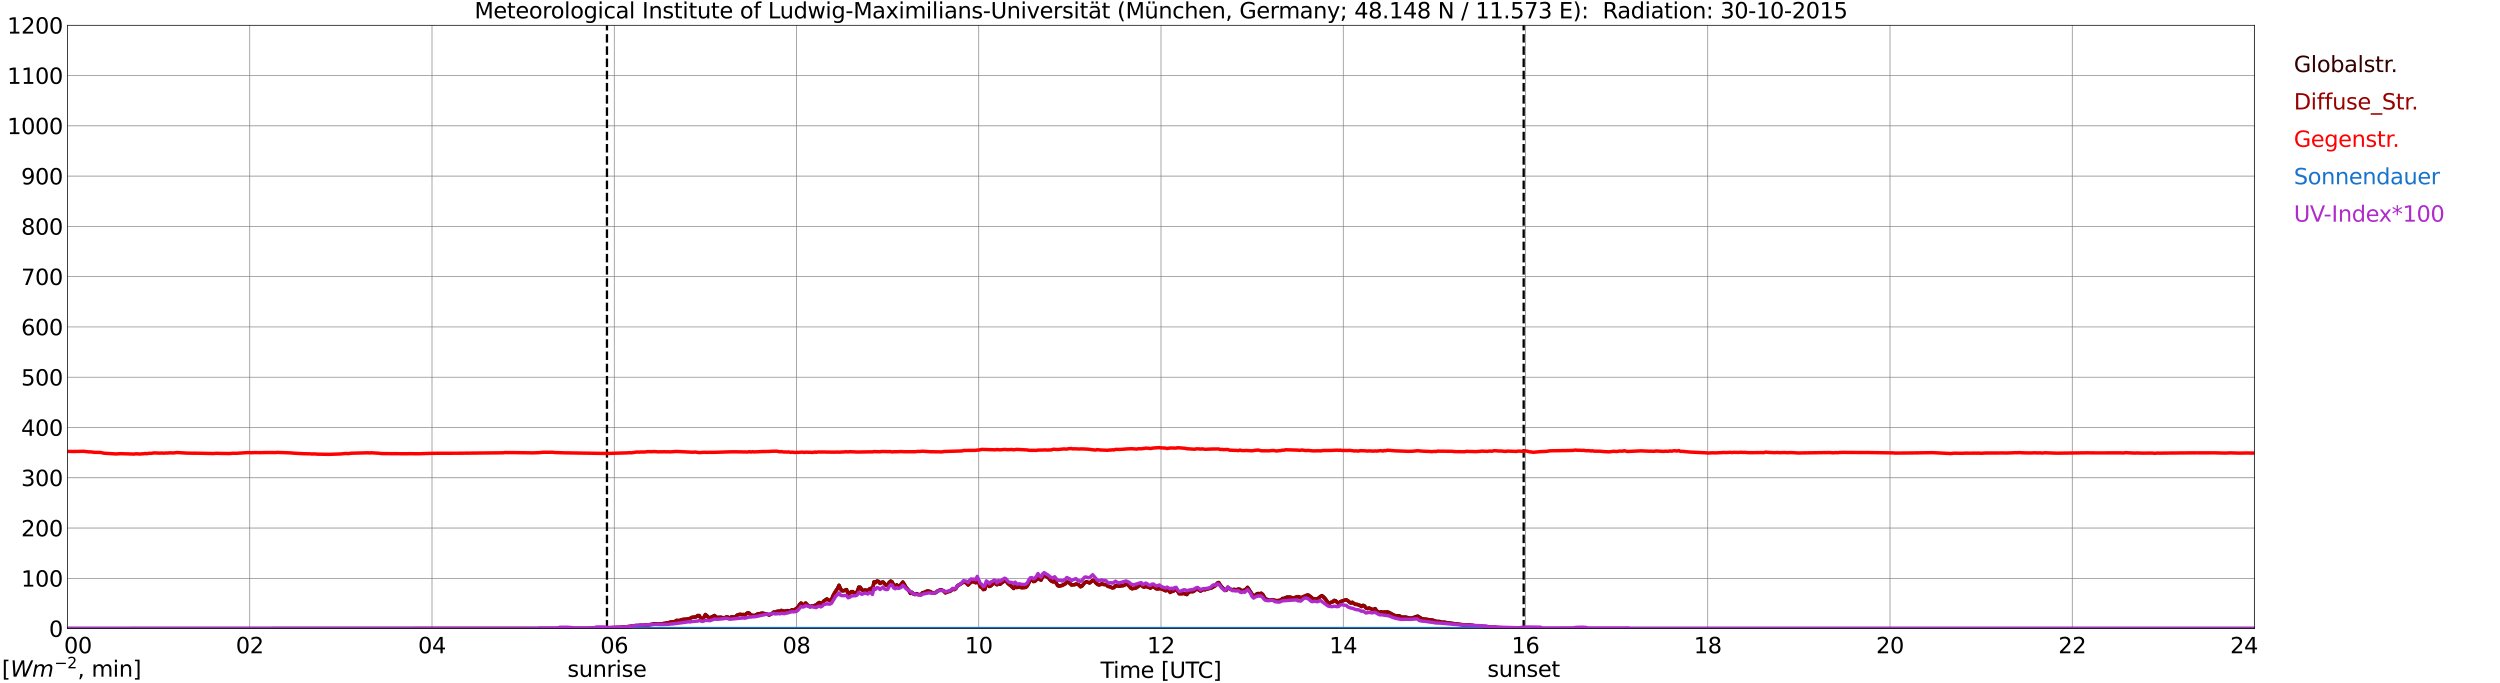 <?xml version="1.0" encoding="utf-8" standalone="no"?>
<!DOCTYPE svg PUBLIC "-//W3C//DTD SVG 1.1//EN"
  "http://www.w3.org/Graphics/SVG/1.1/DTD/svg11.dtd">
<svg xmlns:xlink="http://www.w3.org/1999/xlink" width="1085.4pt" height="296.64pt" viewBox="0 0 1085.4 296.64" xmlns="http://www.w3.org/2000/svg" version="1.1">
 <defs>
  <style type="text/css">*{stroke-linejoin: round; stroke-linecap: butt}</style>
 </defs>
 <g id="figure_1">
  <g id="patch_1">
   <path d="M 0 296.64 
L 1085.4 296.64 
L 1085.4 0 
L 0 0 
z
" style="fill: #ffffff"/>
  </g>
  <g id="axes_1">
   <g id="patch_2">
    <path d="M 29.306 272.909 
L 978.814 272.909 
L 978.814 10.976 
L 29.306 10.976 
z
" style="fill: #ffffff"/>
   </g>
   <g id="patch_3">
    <path d="M 978.814 272.909 
L 978.814 272.909 
L 978.814 10.976 
L 978.814 10.976 
z
" clip-path="url(#pfc31cc2230)" style="fill: #d3d3d3; opacity: 0.25; stroke: #d3d3d3; stroke-linejoin: miter"/>
   </g>
   <g id="matplotlib.axis_1">
    <g id="xtick_1">
     <g id="line2d_1">
      <path d="M 29.306 272.909 
L 29.306 10.976 
" clip-path="url(#pfc31cc2230)" style="fill: none; stroke: #808080; stroke-width: 0.3; stroke-linecap: square"/>
     </g>
     <g id="line2d_2"/>
     <g id="text_1">
      <!--    00 -->
      <g transform="translate(18.733 283.627) scale(0.095 -0.095)">
       <defs>
        <path id="DejaVuSans-20" transform="scale(0.016)"/>
        <path id="DejaVuSans-30" d="M 2034 4250 
Q 1547 4250 1301 3770 
Q 1056 3291 1056 2328 
Q 1056 1369 1301 889 
Q 1547 409 2034 409 
Q 2525 409 2770 889 
Q 3016 1369 3016 2328 
Q 3016 3291 2770 3770 
Q 2525 4250 2034 4250 
z
M 2034 4750 
Q 2819 4750 3233 4129 
Q 3647 3509 3647 2328 
Q 3647 1150 3233 529 
Q 2819 -91 2034 -91 
Q 1250 -91 836 529 
Q 422 1150 422 2328 
Q 422 3509 836 4129 
Q 1250 4750 2034 4750 
z
" transform="scale(0.016)"/>
       </defs>
       <use xlink:href="#DejaVuSans-20"/>
       <use xlink:href="#DejaVuSans-20" transform="translate(31.787 0)"/>
       <use xlink:href="#DejaVuSans-20" transform="translate(63.574 0)"/>
       <use xlink:href="#DejaVuSans-30" transform="translate(95.361 0)"/>
       <use xlink:href="#DejaVuSans-30" transform="translate(158.984 0)"/>
      </g>
     </g>
    </g>
    <g id="xtick_2">
     <g id="line2d_3">
      <path d="M 108.431 272.909 
L 108.431 10.976 
" clip-path="url(#pfc31cc2230)" style="fill: none; stroke: #808080; stroke-width: 0.3; stroke-linecap: square"/>
     </g>
     <g id="line2d_4"/>
     <g id="text_2">
      <!-- 02 -->
      <g transform="translate(102.387 283.627) scale(0.095 -0.095)">
       <defs>
        <path id="DejaVuSans-32" d="M 1228 531 
L 3431 531 
L 3431 0 
L 469 0 
L 469 531 
Q 828 903 1448 1529 
Q 2069 2156 2228 2338 
Q 2531 2678 2651 2914 
Q 2772 3150 2772 3378 
Q 2772 3750 2511 3984 
Q 2250 4219 1831 4219 
Q 1534 4219 1204 4116 
Q 875 4013 500 3803 
L 500 4441 
Q 881 4594 1212 4672 
Q 1544 4750 1819 4750 
Q 2544 4750 2975 4387 
Q 3406 4025 3406 3419 
Q 3406 3131 3298 2873 
Q 3191 2616 2906 2266 
Q 2828 2175 2409 1742 
Q 1991 1309 1228 531 
z
" transform="scale(0.016)"/>
       </defs>
       <use xlink:href="#DejaVuSans-30"/>
       <use xlink:href="#DejaVuSans-32" transform="translate(63.623 0)"/>
      </g>
     </g>
    </g>
    <g id="xtick_3">
     <g id="line2d_5">
      <path d="M 187.557 272.909 
L 187.557 10.976 
" clip-path="url(#pfc31cc2230)" style="fill: none; stroke: #808080; stroke-width: 0.3; stroke-linecap: square"/>
     </g>
     <g id="line2d_6"/>
     <g id="text_3">
      <!-- 04 -->
      <g transform="translate(181.513 283.627) scale(0.095 -0.095)">
       <defs>
        <path id="DejaVuSans-34" d="M 2419 4116 
L 825 1625 
L 2419 1625 
L 2419 4116 
z
M 2253 4666 
L 3047 4666 
L 3047 1625 
L 3713 1625 
L 3713 1100 
L 3047 1100 
L 3047 0 
L 2419 0 
L 2419 1100 
L 313 1100 
L 313 1709 
L 2253 4666 
z
" transform="scale(0.016)"/>
       </defs>
       <use xlink:href="#DejaVuSans-30"/>
       <use xlink:href="#DejaVuSans-34" transform="translate(63.623 0)"/>
      </g>
     </g>
    </g>
    <g id="xtick_4">
     <g id="line2d_7">
      <path d="M 266.683 272.909 
L 266.683 10.976 
" clip-path="url(#pfc31cc2230)" style="fill: none; stroke: #808080; stroke-width: 0.3; stroke-linecap: square"/>
     </g>
     <g id="line2d_8"/>
     <g id="text_4">
      <!-- 06 -->
      <g transform="translate(260.638 283.627) scale(0.095 -0.095)">
       <defs>
        <path id="DejaVuSans-36" d="M 2113 2584 
Q 1688 2584 1439 2293 
Q 1191 2003 1191 1497 
Q 1191 994 1439 701 
Q 1688 409 2113 409 
Q 2538 409 2786 701 
Q 3034 994 3034 1497 
Q 3034 2003 2786 2293 
Q 2538 2584 2113 2584 
z
M 3366 4563 
L 3366 3988 
Q 3128 4100 2886 4159 
Q 2644 4219 2406 4219 
Q 1781 4219 1451 3797 
Q 1122 3375 1075 2522 
Q 1259 2794 1537 2939 
Q 1816 3084 2150 3084 
Q 2853 3084 3261 2657 
Q 3669 2231 3669 1497 
Q 3669 778 3244 343 
Q 2819 -91 2113 -91 
Q 1303 -91 875 529 
Q 447 1150 447 2328 
Q 447 3434 972 4092 
Q 1497 4750 2381 4750 
Q 2619 4750 2861 4703 
Q 3103 4656 3366 4563 
z
" transform="scale(0.016)"/>
       </defs>
       <use xlink:href="#DejaVuSans-30"/>
       <use xlink:href="#DejaVuSans-36" transform="translate(63.623 0)"/>
      </g>
     </g>
    </g>
    <g id="xtick_5">
     <g id="line2d_9">
      <path d="M 345.808 272.909 
L 345.808 10.976 
" clip-path="url(#pfc31cc2230)" style="fill: none; stroke: #808080; stroke-width: 0.3; stroke-linecap: square"/>
     </g>
     <g id="line2d_10"/>
     <g id="text_5">
      <!-- 08 -->
      <g transform="translate(339.764 283.627) scale(0.095 -0.095)">
       <defs>
        <path id="DejaVuSans-38" d="M 2034 2216 
Q 1584 2216 1326 1975 
Q 1069 1734 1069 1313 
Q 1069 891 1326 650 
Q 1584 409 2034 409 
Q 2484 409 2743 651 
Q 3003 894 3003 1313 
Q 3003 1734 2745 1975 
Q 2488 2216 2034 2216 
z
M 1403 2484 
Q 997 2584 770 2862 
Q 544 3141 544 3541 
Q 544 4100 942 4425 
Q 1341 4750 2034 4750 
Q 2731 4750 3128 4425 
Q 3525 4100 3525 3541 
Q 3525 3141 3298 2862 
Q 3072 2584 2669 2484 
Q 3125 2378 3379 2068 
Q 3634 1759 3634 1313 
Q 3634 634 3220 271 
Q 2806 -91 2034 -91 
Q 1263 -91 848 271 
Q 434 634 434 1313 
Q 434 1759 690 2068 
Q 947 2378 1403 2484 
z
M 1172 3481 
Q 1172 3119 1398 2916 
Q 1625 2713 2034 2713 
Q 2441 2713 2670 2916 
Q 2900 3119 2900 3481 
Q 2900 3844 2670 4047 
Q 2441 4250 2034 4250 
Q 1625 4250 1398 4047 
Q 1172 3844 1172 3481 
z
" transform="scale(0.016)"/>
       </defs>
       <use xlink:href="#DejaVuSans-30"/>
       <use xlink:href="#DejaVuSans-38" transform="translate(63.623 0)"/>
      </g>
     </g>
    </g>
    <g id="xtick_6">
     <g id="line2d_11">
      <path d="M 424.934 272.909 
L 424.934 10.976 
" clip-path="url(#pfc31cc2230)" style="fill: none; stroke: #808080; stroke-width: 0.3; stroke-linecap: square"/>
     </g>
     <g id="line2d_12"/>
     <g id="text_6">
      <!-- 10 -->
      <g transform="translate(418.89 283.627) scale(0.095 -0.095)">
       <defs>
        <path id="DejaVuSans-31" d="M 794 531 
L 1825 531 
L 1825 4091 
L 703 3866 
L 703 4441 
L 1819 4666 
L 2450 4666 
L 2450 531 
L 3481 531 
L 3481 0 
L 794 0 
L 794 531 
z
" transform="scale(0.016)"/>
       </defs>
       <use xlink:href="#DejaVuSans-31"/>
       <use xlink:href="#DejaVuSans-30" transform="translate(63.623 0)"/>
      </g>
     </g>
    </g>
    <g id="xtick_7">
     <g id="line2d_13">
      <path d="M 504.06 272.909 
L 504.06 10.976 
" clip-path="url(#pfc31cc2230)" style="fill: none; stroke: #808080; stroke-width: 0.3; stroke-linecap: square"/>
     </g>
     <g id="line2d_14"/>
     <g id="text_7">
      <!-- 12 -->
      <g transform="translate(498.015 283.627) scale(0.095 -0.095)">
       <use xlink:href="#DejaVuSans-31"/>
       <use xlink:href="#DejaVuSans-32" transform="translate(63.623 0)"/>
      </g>
     </g>
    </g>
    <g id="xtick_8">
     <g id="line2d_15">
      <path d="M 583.185 272.909 
L 583.185 10.976 
" clip-path="url(#pfc31cc2230)" style="fill: none; stroke: #808080; stroke-width: 0.3; stroke-linecap: square"/>
     </g>
     <g id="line2d_16"/>
     <g id="text_8">
      <!-- 14 -->
      <g transform="translate(577.141 283.627) scale(0.095 -0.095)">
       <use xlink:href="#DejaVuSans-31"/>
       <use xlink:href="#DejaVuSans-34" transform="translate(63.623 0)"/>
      </g>
     </g>
    </g>
    <g id="xtick_9">
     <g id="line2d_17">
      <path d="M 662.311 272.909 
L 662.311 10.976 
" clip-path="url(#pfc31cc2230)" style="fill: none; stroke: #808080; stroke-width: 0.3; stroke-linecap: square"/>
     </g>
     <g id="line2d_18"/>
     <g id="text_9">
      <!-- 16 -->
      <g transform="translate(656.267 283.627) scale(0.095 -0.095)">
       <use xlink:href="#DejaVuSans-31"/>
       <use xlink:href="#DejaVuSans-36" transform="translate(63.623 0)"/>
      </g>
     </g>
    </g>
    <g id="xtick_10">
     <g id="line2d_19">
      <path d="M 741.437 272.909 
L 741.437 10.976 
" clip-path="url(#pfc31cc2230)" style="fill: none; stroke: #808080; stroke-width: 0.3; stroke-linecap: square"/>
     </g>
     <g id="line2d_20"/>
     <g id="text_10">
      <!-- 18 -->
      <g transform="translate(735.392 283.627) scale(0.095 -0.095)">
       <use xlink:href="#DejaVuSans-31"/>
       <use xlink:href="#DejaVuSans-38" transform="translate(63.623 0)"/>
      </g>
     </g>
    </g>
    <g id="xtick_11">
     <g id="line2d_21">
      <path d="M 820.562 272.909 
L 820.562 10.976 
" clip-path="url(#pfc31cc2230)" style="fill: none; stroke: #808080; stroke-width: 0.3; stroke-linecap: square"/>
     </g>
     <g id="line2d_22"/>
     <g id="text_11">
      <!-- 20 -->
      <g transform="translate(814.518 283.627) scale(0.095 -0.095)">
       <use xlink:href="#DejaVuSans-32"/>
       <use xlink:href="#DejaVuSans-30" transform="translate(63.623 0)"/>
      </g>
     </g>
    </g>
    <g id="xtick_12">
     <g id="line2d_23">
      <path d="M 899.688 272.909 
L 899.688 10.976 
" clip-path="url(#pfc31cc2230)" style="fill: none; stroke: #808080; stroke-width: 0.3; stroke-linecap: square"/>
     </g>
     <g id="line2d_24"/>
     <g id="text_12">
      <!-- 22 -->
      <g transform="translate(893.644 283.627) scale(0.095 -0.095)">
       <use xlink:href="#DejaVuSans-32"/>
       <use xlink:href="#DejaVuSans-32" transform="translate(63.623 0)"/>
      </g>
     </g>
    </g>
    <g id="xtick_13">
     <g id="line2d_25">
      <path d="M 978.814 272.909 
L 978.814 10.976 
" clip-path="url(#pfc31cc2230)" style="fill: none; stroke: #808080; stroke-width: 0.3; stroke-linecap: square"/>
     </g>
     <g id="line2d_26"/>
     <g id="text_13">
      <!-- 24    -->
      <g transform="translate(968.241 283.627) scale(0.095 -0.095)">
       <use xlink:href="#DejaVuSans-32"/>
       <use xlink:href="#DejaVuSans-34" transform="translate(63.623 0)"/>
       <use xlink:href="#DejaVuSans-20" transform="translate(127.246 0)"/>
       <use xlink:href="#DejaVuSans-20" transform="translate(159.033 0)"/>
       <use xlink:href="#DejaVuSans-20" transform="translate(190.82 0)"/>
      </g>
     </g>
    </g>
    <g id="text_14">
     <!-- Time [UTC] -->
     <g transform="translate(477.806 294.322) scale(0.095 -0.095)">
      <defs>
       <path id="DejaVuSans-54" d="M -19 4666 
L 3928 4666 
L 3928 4134 
L 2272 4134 
L 2272 0 
L 1638 0 
L 1638 4134 
L -19 4134 
L -19 4666 
z
" transform="scale(0.016)"/>
       <path id="DejaVuSans-69" d="M 603 3500 
L 1178 3500 
L 1178 0 
L 603 0 
L 603 3500 
z
M 603 4863 
L 1178 4863 
L 1178 4134 
L 603 4134 
L 603 4863 
z
" transform="scale(0.016)"/>
       <path id="DejaVuSans-6d" d="M 3328 2828 
Q 3544 3216 3844 3400 
Q 4144 3584 4550 3584 
Q 5097 3584 5394 3201 
Q 5691 2819 5691 2113 
L 5691 0 
L 5113 0 
L 5113 2094 
Q 5113 2597 4934 2840 
Q 4756 3084 4391 3084 
Q 3944 3084 3684 2787 
Q 3425 2491 3425 1978 
L 3425 0 
L 2847 0 
L 2847 2094 
Q 2847 2600 2669 2842 
Q 2491 3084 2119 3084 
Q 1678 3084 1418 2786 
Q 1159 2488 1159 1978 
L 1159 0 
L 581 0 
L 581 3500 
L 1159 3500 
L 1159 2956 
Q 1356 3278 1631 3431 
Q 1906 3584 2284 3584 
Q 2666 3584 2933 3390 
Q 3200 3197 3328 2828 
z
" transform="scale(0.016)"/>
       <path id="DejaVuSans-65" d="M 3597 1894 
L 3597 1613 
L 953 1613 
Q 991 1019 1311 708 
Q 1631 397 2203 397 
Q 2534 397 2845 478 
Q 3156 559 3463 722 
L 3463 178 
Q 3153 47 2828 -22 
Q 2503 -91 2169 -91 
Q 1331 -91 842 396 
Q 353 884 353 1716 
Q 353 2575 817 3079 
Q 1281 3584 2069 3584 
Q 2775 3584 3186 3129 
Q 3597 2675 3597 1894 
z
M 3022 2063 
Q 3016 2534 2758 2815 
Q 2500 3097 2075 3097 
Q 1594 3097 1305 2825 
Q 1016 2553 972 2059 
L 3022 2063 
z
" transform="scale(0.016)"/>
       <path id="DejaVuSans-5b" d="M 550 4863 
L 1875 4863 
L 1875 4416 
L 1125 4416 
L 1125 -397 
L 1875 -397 
L 1875 -844 
L 550 -844 
L 550 4863 
z
" transform="scale(0.016)"/>
       <path id="DejaVuSans-55" d="M 556 4666 
L 1191 4666 
L 1191 1831 
Q 1191 1081 1462 751 
Q 1734 422 2344 422 
Q 2950 422 3222 751 
Q 3494 1081 3494 1831 
L 3494 4666 
L 4128 4666 
L 4128 1753 
Q 4128 841 3676 375 
Q 3225 -91 2344 -91 
Q 1459 -91 1007 375 
Q 556 841 556 1753 
L 556 4666 
z
" transform="scale(0.016)"/>
       <path id="DejaVuSans-43" d="M 4122 4306 
L 4122 3641 
Q 3803 3938 3442 4084 
Q 3081 4231 2675 4231 
Q 1875 4231 1450 3742 
Q 1025 3253 1025 2328 
Q 1025 1406 1450 917 
Q 1875 428 2675 428 
Q 3081 428 3442 575 
Q 3803 722 4122 1019 
L 4122 359 
Q 3791 134 3420 21 
Q 3050 -91 2638 -91 
Q 1578 -91 968 557 
Q 359 1206 359 2328 
Q 359 3453 968 4101 
Q 1578 4750 2638 4750 
Q 3056 4750 3426 4639 
Q 3797 4528 4122 4306 
z
" transform="scale(0.016)"/>
       <path id="DejaVuSans-5d" d="M 1947 4863 
L 1947 -844 
L 622 -844 
L 622 -397 
L 1369 -397 
L 1369 4416 
L 622 4416 
L 622 4863 
L 1947 4863 
z
" transform="scale(0.016)"/>
      </defs>
      <use xlink:href="#DejaVuSans-54"/>
      <use xlink:href="#DejaVuSans-69" transform="translate(57.959 0)"/>
      <use xlink:href="#DejaVuSans-6d" transform="translate(85.742 0)"/>
      <use xlink:href="#DejaVuSans-65" transform="translate(183.154 0)"/>
      <use xlink:href="#DejaVuSans-20" transform="translate(244.678 0)"/>
      <use xlink:href="#DejaVuSans-5b" transform="translate(276.465 0)"/>
      <use xlink:href="#DejaVuSans-55" transform="translate(315.479 0)"/>
      <use xlink:href="#DejaVuSans-54" transform="translate(388.672 0)"/>
      <use xlink:href="#DejaVuSans-43" transform="translate(443.881 0)"/>
      <use xlink:href="#DejaVuSans-5d" transform="translate(513.705 0)"/>
     </g>
    </g>
   </g>
   <g id="matplotlib.axis_2">
    <g id="ytick_1">
     <g id="line2d_27">
      <path d="M 29.306 272.909 
L 978.814 272.909 
" clip-path="url(#pfc31cc2230)" style="fill: none; stroke: #808080; stroke-width: 0.3; stroke-linecap: square"/>
     </g>
     <g id="line2d_28"/>
     <g id="text_15">
      <!-- 0 -->
      <g transform="translate(21.261 276.518) scale(0.095 -0.095)">
       <use xlink:href="#DejaVuSans-30"/>
      </g>
     </g>
    </g>
    <g id="ytick_2">
     <g id="line2d_29">
      <path d="M 29.306 251.081 
L 978.814 251.081 
" clip-path="url(#pfc31cc2230)" style="fill: none; stroke: #808080; stroke-width: 0.3; stroke-linecap: square"/>
     </g>
     <g id="line2d_30"/>
     <g id="text_16">
      <!-- 100 -->
      <g transform="translate(9.173 254.69) scale(0.095 -0.095)">
       <use xlink:href="#DejaVuSans-31"/>
       <use xlink:href="#DejaVuSans-30" transform="translate(63.623 0)"/>
       <use xlink:href="#DejaVuSans-30" transform="translate(127.246 0)"/>
      </g>
     </g>
    </g>
    <g id="ytick_3">
     <g id="line2d_31">
      <path d="M 29.306 229.253 
L 978.814 229.253 
" clip-path="url(#pfc31cc2230)" style="fill: none; stroke: #808080; stroke-width: 0.3; stroke-linecap: square"/>
     </g>
     <g id="line2d_32"/>
     <g id="text_17">
      <!-- 200 -->
      <g transform="translate(9.173 232.863) scale(0.095 -0.095)">
       <use xlink:href="#DejaVuSans-32"/>
       <use xlink:href="#DejaVuSans-30" transform="translate(63.623 0)"/>
       <use xlink:href="#DejaVuSans-30" transform="translate(127.246 0)"/>
      </g>
     </g>
    </g>
    <g id="ytick_4">
     <g id="line2d_33">
      <path d="M 29.306 207.426 
L 978.814 207.426 
" clip-path="url(#pfc31cc2230)" style="fill: none; stroke: #808080; stroke-width: 0.3; stroke-linecap: square"/>
     </g>
     <g id="line2d_34"/>
     <g id="text_18">
      <!-- 300 -->
      <g transform="translate(9.173 211.035) scale(0.095 -0.095)">
       <defs>
        <path id="DejaVuSans-33" d="M 2597 2516 
Q 3050 2419 3304 2112 
Q 3559 1806 3559 1356 
Q 3559 666 3084 287 
Q 2609 -91 1734 -91 
Q 1441 -91 1130 -33 
Q 819 25 488 141 
L 488 750 
Q 750 597 1062 519 
Q 1375 441 1716 441 
Q 2309 441 2620 675 
Q 2931 909 2931 1356 
Q 2931 1769 2642 2001 
Q 2353 2234 1838 2234 
L 1294 2234 
L 1294 2753 
L 1863 2753 
Q 2328 2753 2575 2939 
Q 2822 3125 2822 3475 
Q 2822 3834 2567 4026 
Q 2313 4219 1838 4219 
Q 1578 4219 1281 4162 
Q 984 4106 628 3988 
L 628 4550 
Q 988 4650 1302 4700 
Q 1616 4750 1894 4750 
Q 2613 4750 3031 4423 
Q 3450 4097 3450 3541 
Q 3450 3153 3228 2886 
Q 3006 2619 2597 2516 
z
" transform="scale(0.016)"/>
       </defs>
       <use xlink:href="#DejaVuSans-33"/>
       <use xlink:href="#DejaVuSans-30" transform="translate(63.623 0)"/>
       <use xlink:href="#DejaVuSans-30" transform="translate(127.246 0)"/>
      </g>
     </g>
    </g>
    <g id="ytick_5">
     <g id="line2d_35">
      <path d="M 29.306 185.598 
L 978.814 185.598 
" clip-path="url(#pfc31cc2230)" style="fill: none; stroke: #808080; stroke-width: 0.3; stroke-linecap: square"/>
     </g>
     <g id="line2d_36"/>
     <g id="text_19">
      <!-- 400 -->
      <g transform="translate(9.173 189.207) scale(0.095 -0.095)">
       <use xlink:href="#DejaVuSans-34"/>
       <use xlink:href="#DejaVuSans-30" transform="translate(63.623 0)"/>
       <use xlink:href="#DejaVuSans-30" transform="translate(127.246 0)"/>
      </g>
     </g>
    </g>
    <g id="ytick_6">
     <g id="line2d_37">
      <path d="M 29.306 163.77 
L 978.814 163.77 
" clip-path="url(#pfc31cc2230)" style="fill: none; stroke: #808080; stroke-width: 0.3; stroke-linecap: square"/>
     </g>
     <g id="line2d_38"/>
     <g id="text_20">
      <!-- 500 -->
      <g transform="translate(9.173 167.379) scale(0.095 -0.095)">
       <defs>
        <path id="DejaVuSans-35" d="M 691 4666 
L 3169 4666 
L 3169 4134 
L 1269 4134 
L 1269 2991 
Q 1406 3038 1543 3061 
Q 1681 3084 1819 3084 
Q 2600 3084 3056 2656 
Q 3513 2228 3513 1497 
Q 3513 744 3044 326 
Q 2575 -91 1722 -91 
Q 1428 -91 1123 -41 
Q 819 9 494 109 
L 494 744 
Q 775 591 1075 516 
Q 1375 441 1709 441 
Q 2250 441 2565 725 
Q 2881 1009 2881 1497 
Q 2881 1984 2565 2268 
Q 2250 2553 1709 2553 
Q 1456 2553 1204 2497 
Q 953 2441 691 2322 
L 691 4666 
z
" transform="scale(0.016)"/>
       </defs>
       <use xlink:href="#DejaVuSans-35"/>
       <use xlink:href="#DejaVuSans-30" transform="translate(63.623 0)"/>
       <use xlink:href="#DejaVuSans-30" transform="translate(127.246 0)"/>
      </g>
     </g>
    </g>
    <g id="ytick_7">
     <g id="line2d_39">
      <path d="M 29.306 141.942 
L 978.814 141.942 
" clip-path="url(#pfc31cc2230)" style="fill: none; stroke: #808080; stroke-width: 0.3; stroke-linecap: square"/>
     </g>
     <g id="line2d_40"/>
     <g id="text_21">
      <!-- 600 -->
      <g transform="translate(9.173 145.551) scale(0.095 -0.095)">
       <use xlink:href="#DejaVuSans-36"/>
       <use xlink:href="#DejaVuSans-30" transform="translate(63.623 0)"/>
       <use xlink:href="#DejaVuSans-30" transform="translate(127.246 0)"/>
      </g>
     </g>
    </g>
    <g id="ytick_8">
     <g id="line2d_41">
      <path d="M 29.306 120.114 
L 978.814 120.114 
" clip-path="url(#pfc31cc2230)" style="fill: none; stroke: #808080; stroke-width: 0.3; stroke-linecap: square"/>
     </g>
     <g id="line2d_42"/>
     <g id="text_22">
      <!-- 700 -->
      <g transform="translate(9.173 123.724) scale(0.095 -0.095)">
       <defs>
        <path id="DejaVuSans-37" d="M 525 4666 
L 3525 4666 
L 3525 4397 
L 1831 0 
L 1172 0 
L 2766 4134 
L 525 4134 
L 525 4666 
z
" transform="scale(0.016)"/>
       </defs>
       <use xlink:href="#DejaVuSans-37"/>
       <use xlink:href="#DejaVuSans-30" transform="translate(63.623 0)"/>
       <use xlink:href="#DejaVuSans-30" transform="translate(127.246 0)"/>
      </g>
     </g>
    </g>
    <g id="ytick_9">
     <g id="line2d_43">
      <path d="M 29.306 98.287 
L 978.814 98.287 
" clip-path="url(#pfc31cc2230)" style="fill: none; stroke: #808080; stroke-width: 0.3; stroke-linecap: square"/>
     </g>
     <g id="line2d_44"/>
     <g id="text_23">
      <!-- 800 -->
      <g transform="translate(9.173 101.896) scale(0.095 -0.095)">
       <use xlink:href="#DejaVuSans-38"/>
       <use xlink:href="#DejaVuSans-30" transform="translate(63.623 0)"/>
       <use xlink:href="#DejaVuSans-30" transform="translate(127.246 0)"/>
      </g>
     </g>
    </g>
    <g id="ytick_10">
     <g id="line2d_45">
      <path d="M 29.306 76.459 
L 978.814 76.459 
" clip-path="url(#pfc31cc2230)" style="fill: none; stroke: #808080; stroke-width: 0.3; stroke-linecap: square"/>
     </g>
     <g id="line2d_46"/>
     <g id="text_24">
      <!-- 900 -->
      <g transform="translate(9.173 80.068) scale(0.095 -0.095)">
       <defs>
        <path id="DejaVuSans-39" d="M 703 97 
L 703 672 
Q 941 559 1184 500 
Q 1428 441 1663 441 
Q 2288 441 2617 861 
Q 2947 1281 2994 2138 
Q 2813 1869 2534 1725 
Q 2256 1581 1919 1581 
Q 1219 1581 811 2004 
Q 403 2428 403 3163 
Q 403 3881 828 4315 
Q 1253 4750 1959 4750 
Q 2769 4750 3195 4129 
Q 3622 3509 3622 2328 
Q 3622 1225 3098 567 
Q 2575 -91 1691 -91 
Q 1453 -91 1209 -44 
Q 966 3 703 97 
z
M 1959 2075 
Q 2384 2075 2632 2365 
Q 2881 2656 2881 3163 
Q 2881 3666 2632 3958 
Q 2384 4250 1959 4250 
Q 1534 4250 1286 3958 
Q 1038 3666 1038 3163 
Q 1038 2656 1286 2365 
Q 1534 2075 1959 2075 
z
" transform="scale(0.016)"/>
       </defs>
       <use xlink:href="#DejaVuSans-39"/>
       <use xlink:href="#DejaVuSans-30" transform="translate(63.623 0)"/>
       <use xlink:href="#DejaVuSans-30" transform="translate(127.246 0)"/>
      </g>
     </g>
    </g>
    <g id="ytick_11">
     <g id="line2d_47">
      <path d="M 29.306 54.631 
L 978.814 54.631 
" clip-path="url(#pfc31cc2230)" style="fill: none; stroke: #808080; stroke-width: 0.3; stroke-linecap: square"/>
     </g>
     <g id="line2d_48"/>
     <g id="text_25">
      <!-- 1000 -->
      <g transform="translate(3.128 58.24) scale(0.095 -0.095)">
       <use xlink:href="#DejaVuSans-31"/>
       <use xlink:href="#DejaVuSans-30" transform="translate(63.623 0)"/>
       <use xlink:href="#DejaVuSans-30" transform="translate(127.246 0)"/>
       <use xlink:href="#DejaVuSans-30" transform="translate(190.869 0)"/>
      </g>
     </g>
    </g>
    <g id="ytick_12">
     <g id="line2d_49">
      <path d="M 29.306 32.803 
L 978.814 32.803 
" clip-path="url(#pfc31cc2230)" style="fill: none; stroke: #808080; stroke-width: 0.3; stroke-linecap: square"/>
     </g>
     <g id="line2d_50"/>
     <g id="text_26">
      <!-- 1100 -->
      <g transform="translate(3.128 36.413) scale(0.095 -0.095)">
       <use xlink:href="#DejaVuSans-31"/>
       <use xlink:href="#DejaVuSans-31" transform="translate(63.623 0)"/>
       <use xlink:href="#DejaVuSans-30" transform="translate(127.246 0)"/>
       <use xlink:href="#DejaVuSans-30" transform="translate(190.869 0)"/>
      </g>
     </g>
    </g>
    <g id="ytick_13">
     <g id="line2d_51">
      <path d="M 29.306 10.976 
L 978.814 10.976 
" clip-path="url(#pfc31cc2230)" style="fill: none; stroke: #808080; stroke-width: 0.3; stroke-linecap: square"/>
     </g>
     <g id="line2d_52"/>
     <g id="text_27">
      <!-- 1200 -->
      <g transform="translate(3.128 14.585) scale(0.095 -0.095)">
       <use xlink:href="#DejaVuSans-31"/>
       <use xlink:href="#DejaVuSans-32" transform="translate(63.623 0)"/>
       <use xlink:href="#DejaVuSans-30" transform="translate(127.246 0)"/>
       <use xlink:href="#DejaVuSans-30" transform="translate(190.869 0)"/>
      </g>
     </g>
    </g>
   </g>
   <g id="line2d_53">
    <path d="M 263.518 272.909 
L 263.518 10.976 
" clip-path="url(#pfc31cc2230)" style="fill: none; stroke-dasharray: 3.7,1.6; stroke-dashoffset: 0; stroke: #000000"/>
   </g>
   <g id="line2d_54">
    <path d="M 661.52 272.909 
L 661.52 10.976 
" clip-path="url(#pfc31cc2230)" style="fill: none; stroke-dasharray: 3.7,1.6; stroke-dashoffset: 0; stroke: #000000"/>
   </g>
   <g id="line2d_55">
    <path d="M 29.306 272.909 
L 256.133 272.802 
L 257.451 272.623 
L 258.77 272.712 
L 266.023 272.474 
L 267.342 272.474 
L 268.002 272.357 
L 269.32 272.415 
L 269.98 272.267 
L 271.958 272.121 
L 276.573 271.527 
L 277.233 271.706 
L 277.892 271.44 
L 279.211 271.527 
L 280.53 271.35 
L 281.189 271.232 
L 281.849 271.261 
L 282.508 271.053 
L 283.167 271.112 
L 283.827 270.787 
L 286.464 270.936 
L 288.442 270.669 
L 290.42 270.403 
L 291.08 270.076 
L 293.058 269.84 
L 293.717 269.307 
L 295.036 269.425 
L 295.696 269.159 
L 296.355 269.069 
L 297.014 268.834 
L 297.674 268.921 
L 298.992 268.685 
L 299.652 268.478 
L 300.311 268.063 
L 301.63 267.915 
L 302.289 267.736 
L 302.949 267.234 
L 303.608 267.41 
L 304.267 268.447 
L 304.927 268.98 
L 305.586 268.091 
L 306.246 266.819 
L 306.905 267.293 
L 307.564 267.974 
L 308.224 268.181 
L 309.543 267.589 
L 310.202 267.234 
L 310.861 267.856 
L 311.521 268.091 
L 312.839 267.943 
L 313.499 268.181 
L 314.158 268.24 
L 314.818 268.091 
L 315.477 267.825 
L 316.136 267.943 
L 316.796 268.358 
L 317.455 267.825 
L 318.114 267.797 
L 318.774 268.063 
L 319.433 267.618 
L 320.093 267.026 
L 320.752 266.788 
L 321.411 266.701 
L 322.071 266.908 
L 322.73 266.729 
L 323.39 266.967 
L 324.708 266.018 
L 325.368 266.197 
L 326.027 267.175 
L 326.686 267.085 
L 327.346 267.203 
L 328.005 267.144 
L 328.665 266.64 
L 329.324 266.433 
L 329.983 266.404 
L 330.643 266.138 
L 331.961 266.404 
L 333.94 266.967 
L 335.258 266.256 
L 335.918 265.664 
L 336.577 265.872 
L 337.236 265.398 
L 337.896 265.337 
L 338.555 265.575 
L 339.215 264.983 
L 339.874 265.308 
L 340.533 265.457 
L 341.852 265.07 
L 343.171 265.278 
L 343.83 264.715 
L 344.49 265.042 
L 345.808 264.182 
L 346.468 263.649 
L 347.127 262.495 
L 347.787 261.814 
L 348.446 262.405 
L 349.105 262.523 
L 349.765 261.783 
L 350.424 262.523 
L 351.083 263.058 
L 351.743 263.294 
L 352.402 263.058 
L 353.062 263.265 
L 353.721 262.761 
L 354.38 262.672 
L 355.04 261.932 
L 355.699 261.547 
L 356.359 261.991 
L 357.018 261.783 
L 357.677 260.895 
L 358.996 260.006 
L 359.655 260.421 
L 360.315 260.687 
L 360.974 260.452 
L 361.634 258.762 
L 362.952 256.453 
L 363.612 255.534 
L 364.271 254.054 
L 364.93 255.564 
L 365.59 256.422 
L 366.249 256.422 
L 367.568 255.949 
L 368.227 257.845 
L 368.887 257.518 
L 369.546 256.868 
L 370.206 256.837 
L 370.865 257.49 
L 372.184 256.985 
L 372.843 254.853 
L 373.502 254.912 
L 374.162 255.979 
L 374.821 256.422 
L 375.481 256.128 
L 376.14 256.215 
L 376.799 256.453 
L 377.459 255.654 
L 378.118 255.357 
L 378.777 256.067 
L 379.437 252.602 
L 380.096 252.692 
L 380.756 252.218 
L 381.415 252.365 
L 382.074 253.283 
L 382.734 252.751 
L 383.393 252.633 
L 384.712 253.964 
L 385.371 254.023 
L 386.031 252.84 
L 386.69 252.247 
L 387.349 252.72 
L 388.009 253.964 
L 388.668 254.438 
L 389.328 253.875 
L 389.987 254.469 
L 390.646 254.379 
L 391.965 252.661 
L 392.624 253.639 
L 393.284 254.853 
L 394.603 256.335 
L 395.262 257.608 
L 395.921 257.103 
L 396.581 257.874 
L 397.24 258.112 
L 397.899 257.725 
L 398.559 257.992 
L 399.218 258.112 
L 399.878 258.053 
L 400.537 257.282 
L 401.196 257.193 
L 402.515 256.571 
L 403.175 256.601 
L 403.834 256.778 
L 404.493 257.193 
L 405.153 257.341 
L 405.812 257.311 
L 406.471 257.044 
L 407.131 256.481 
L 408.45 256.008 
L 409.768 256.512 
L 410.428 257.282 
L 411.746 256.778 
L 412.406 256.689 
L 413.065 256.215 
L 413.725 255.593 
L 414.384 255.92 
L 415.043 255.385 
L 415.703 254.231 
L 417.681 253.194 
L 418.34 252.306 
L 419 252.602 
L 419.659 253.046 
L 420.318 253.816 
L 421.637 252.426 
L 422.956 252.602 
L 423.615 252.869 
L 424.275 251.95 
L 424.934 252.81 
L 425.593 254.469 
L 426.253 254.587 
L 426.912 255.772 
L 427.572 255.772 
L 428.231 253.639 
L 428.89 253.639 
L 429.55 254.587 
L 430.209 254.379 
L 430.869 253.609 
L 431.528 253.253 
L 432.187 253.194 
L 432.847 253.668 
L 433.506 253.046 
L 434.165 253.698 
L 434.825 252.928 
L 435.484 252.661 
L 436.144 252.011 
L 436.803 252.129 
L 437.462 253.166 
L 439.44 254.676 
L 440.1 255.534 
L 440.759 254.587 
L 441.419 254.912 
L 442.078 254.794 
L 442.737 254.556 
L 443.397 255.001 
L 444.056 255.091 
L 444.716 255.032 
L 445.375 254.794 
L 446.034 254.231 
L 447.353 251.742 
L 448.012 251.476 
L 448.672 252.336 
L 449.331 252.247 
L 449.991 251.596 
L 450.65 250.321 
L 451.309 251.358 
L 451.969 251.804 
L 452.628 250.529 
L 453.287 249.551 
L 454.606 250.321 
L 455.266 250.767 
L 455.925 251.742 
L 456.584 252.306 
L 457.244 252.513 
L 457.903 251.891 
L 459.222 254.231 
L 459.881 254.379 
L 461.2 254.054 
L 461.859 253.668 
L 462.519 253.432 
L 463.178 252.633 
L 463.838 252.751 
L 464.497 253.107 
L 465.156 253.788 
L 465.816 253.875 
L 466.475 253.816 
L 467.134 253.521 
L 467.794 253.609 
L 468.453 253.906 
L 469.113 254.646 
L 469.772 254.379 
L 471.091 252.84 
L 471.75 252.543 
L 473.069 253.135 
L 474.388 252.011 
L 475.047 252.098 
L 475.706 253.076 
L 477.025 253.847 
L 477.685 253.816 
L 478.344 253.432 
L 479.663 253.788 
L 480.322 253.698 
L 480.981 254.556 
L 481.641 254.587 
L 482.96 255.15 
L 483.619 255.091 
L 484.278 254.261 
L 484.938 254.172 
L 485.597 254.379 
L 486.256 254.438 
L 486.916 254.143 
L 487.575 254.202 
L 488.235 253.936 
L 488.894 253.401 
L 489.553 253.698 
L 490.213 254.202 
L 490.872 254.942 
L 491.532 255.506 
L 493.51 255.178 
L 494.169 254.438 
L 494.828 254.172 
L 495.488 253.729 
L 496.147 254.587 
L 496.807 254.825 
L 497.466 254.261 
L 499.444 255.357 
L 500.103 254.704 
L 500.763 254.528 
L 501.422 255.15 
L 502.082 255.534 
L 502.741 255.593 
L 503.4 255.268 
L 505.379 256.038 
L 506.038 256.481 
L 506.697 256.335 
L 507.357 256.304 
L 508.016 257.016 
L 508.675 256.689 
L 509.335 256.66 
L 510.654 255.8 
L 511.313 256.63 
L 511.972 257.638 
L 513.291 257.666 
L 513.95 257.577 
L 515.269 258.171 
L 515.929 257.311 
L 516.588 256.896 
L 517.247 256.75 
L 517.907 256.927 
L 518.566 256.542 
L 519.226 255.8 
L 519.885 255.741 
L 520.544 256.038 
L 521.204 256.601 
L 521.863 256.274 
L 522.522 255.772 
L 523.182 256.128 
L 523.841 255.741 
L 524.501 255.654 
L 525.16 255.385 
L 525.819 255.327 
L 527.797 254.202 
L 528.457 253.166 
L 529.116 252.869 
L 529.776 253.964 
L 531.094 255.506 
L 531.754 256.097 
L 532.413 256.067 
L 533.073 254.912 
L 533.732 255.506 
L 534.391 255.859 
L 535.051 256.067 
L 535.71 255.8 
L 536.369 255.979 
L 537.029 255.949 
L 537.688 255.713 
L 538.348 255.8 
L 539.007 256.542 
L 539.666 256.304 
L 540.326 256.187 
L 540.985 255.772 
L 541.644 254.971 
L 542.963 256.927 
L 544.282 259.059 
L 545.601 257.815 
L 546.26 257.638 
L 546.919 257.756 
L 547.579 257.549 
L 548.238 258.022 
L 548.898 259.208 
L 549.557 260.096 
L 550.216 260.214 
L 550.876 260.539 
L 551.535 260.511 
L 552.195 260.332 
L 552.854 260.391 
L 553.513 260.746 
L 554.173 260.836 
L 555.491 260.598 
L 556.151 260.511 
L 556.81 259.771 
L 557.47 259.771 
L 558.788 259.177 
L 559.448 259.266 
L 560.107 259.236 
L 561.426 259.681 
L 562.085 259.533 
L 562.745 259.177 
L 563.404 259.029 
L 564.723 259.533 
L 566.701 258.88 
L 567.36 258.406 
L 568.02 258.319 
L 569.338 259.266 
L 569.998 259.917 
L 571.317 260.096 
L 571.976 259.978 
L 573.954 258.585 
L 574.613 259.059 
L 575.273 259.74 
L 576.592 261.576 
L 577.251 261.932 
L 577.91 261.458 
L 578.57 261.31 
L 579.229 260.659 
L 579.889 260.777 
L 581.207 262.08 
L 581.867 261.22 
L 583.185 260.805 
L 583.845 260.539 
L 584.504 260.421 
L 585.164 260.805 
L 586.482 261.814 
L 587.142 261.458 
L 587.801 262.021 
L 588.46 262.316 
L 589.12 262.316 
L 589.779 262.672 
L 590.439 262.761 
L 591.098 263.265 
L 591.757 262.761 
L 592.417 262.999 
L 593.076 263.975 
L 593.736 264.241 
L 594.395 263.916 
L 595.714 264.538 
L 596.373 264.597 
L 597.032 264.213 
L 597.692 265.191 
L 598.351 265.751 
L 599.011 265.751 
L 599.67 265.634 
L 600.329 265.9 
L 600.989 265.664 
L 601.648 265.751 
L 602.307 265.634 
L 602.967 265.813 
L 605.604 267.262 
L 607.582 267.351 
L 608.242 267.797 
L 608.901 267.943 
L 610.22 267.884 
L 611.539 268.211 
L 612.198 268.358 
L 612.858 268.358 
L 615.495 267.441 
L 617.473 268.714 
L 620.77 269.069 
L 621.429 269.277 
L 622.089 269.218 
L 623.408 269.781 
L 624.726 269.75 
L 625.386 269.899 
L 626.045 270.196 
L 626.705 270.047 
L 628.683 270.403 
L 635.936 271.409 
L 636.595 271.232 
L 637.255 271.409 
L 637.914 271.261 
L 638.573 271.468 
L 639.233 271.468 
L 641.211 271.883 
L 641.87 271.765 
L 643.848 272.001 
L 645.827 272.267 
L 646.486 272.149 
L 647.805 272.357 
L 649.123 272.267 
L 650.442 272.505 
L 652.42 272.536 
L 653.739 272.743 
L 654.399 272.536 
L 655.058 272.653 
L 657.036 272.653 
L 658.355 272.802 
L 659.014 272.594 
L 660.992 272.889 
L 662.311 272.474 
L 662.97 272.712 
L 664.949 272.909 
L 666.267 272.889 
L 667.586 272.909 
L 668.246 272.743 
L 668.905 272.909 
L 978.154 272.909 
L 978.154 272.909 
" clip-path="url(#pfc31cc2230)" style="fill: none; stroke: #330000; stroke-width: 1.5; stroke-linecap: square"/>
   </g>
   <g id="line2d_56">
    <path d="M 29.306 272.909 
L 255.473 272.909 
L 256.133 272.739 
L 258.111 272.695 
L 260.089 272.612 
L 262.067 272.57 
L 265.364 272.485 
L 268.002 272.402 
L 268.661 272.444 
L 270.639 272.276 
L 271.958 272.149 
L 272.617 272.025 
L 273.936 271.94 
L 275.255 271.815 
L 275.914 271.689 
L 277.233 271.603 
L 277.892 271.479 
L 278.552 271.562 
L 279.87 271.394 
L 281.189 271.394 
L 284.486 270.848 
L 285.805 270.933 
L 286.464 270.933 
L 288.442 270.639 
L 289.761 270.388 
L 291.08 270.093 
L 291.739 270.093 
L 293.058 269.842 
L 293.717 269.421 
L 294.377 269.464 
L 295.036 269.379 
L 296.355 268.875 
L 297.014 268.919 
L 299.652 268.497 
L 300.311 268.037 
L 302.289 267.827 
L 302.949 267.238 
L 303.608 267.196 
L 304.267 268.497 
L 304.927 269.002 
L 305.586 268.078 
L 306.246 266.777 
L 307.564 268.078 
L 308.224 268.246 
L 308.883 267.995 
L 310.202 267.238 
L 310.861 267.827 
L 311.521 268.12 
L 312.839 267.995 
L 314.158 268.163 
L 314.818 268.205 
L 315.477 267.784 
L 316.136 268.037 
L 316.796 268.414 
L 317.455 267.952 
L 318.114 267.827 
L 318.774 268.12 
L 320.093 267.072 
L 321.411 266.692 
L 322.071 266.86 
L 322.73 266.86 
L 323.39 267.028 
L 324.049 266.4 
L 324.708 265.981 
L 325.368 266.358 
L 326.027 267.155 
L 327.346 267.238 
L 328.005 267.155 
L 328.665 266.736 
L 329.324 266.526 
L 329.983 266.526 
L 331.302 266.19 
L 331.961 266.441 
L 332.621 266.441 
L 333.28 266.692 
L 333.94 267.072 
L 335.258 266.4 
L 335.918 265.813 
L 336.577 265.981 
L 337.236 265.601 
L 337.896 265.35 
L 338.555 265.35 
L 339.215 265.055 
L 339.874 265.182 
L 340.533 265.435 
L 341.193 265.14 
L 342.512 265.308 
L 343.171 265.14 
L 343.83 264.804 
L 344.49 265.099 
L 346.468 263.586 
L 347.127 262.453 
L 347.787 261.825 
L 348.446 262.621 
L 349.105 262.453 
L 349.765 261.825 
L 351.083 263.167 
L 351.743 263.503 
L 352.402 263.126 
L 353.062 263.209 
L 353.721 263.084 
L 355.699 261.74 
L 356.359 261.993 
L 357.018 261.825 
L 357.677 260.984 
L 358.996 260.144 
L 360.315 260.816 
L 360.974 260.48 
L 361.634 258.675 
L 362.293 257.415 
L 363.612 255.486 
L 364.271 254.185 
L 364.93 255.822 
L 365.59 256.577 
L 366.249 256.577 
L 366.909 256.283 
L 367.568 256.158 
L 368.227 258.088 
L 368.887 257.795 
L 369.546 256.996 
L 370.206 256.955 
L 370.865 257.374 
L 371.524 257.25 
L 372.184 256.955 
L 372.843 255.023 
L 373.502 255.067 
L 374.162 256.115 
L 374.821 256.368 
L 375.481 256.2 
L 376.14 256.324 
L 376.799 256.66 
L 377.459 255.778 
L 378.118 255.569 
L 378.777 256.324 
L 379.437 252.757 
L 380.096 253.05 
L 380.756 252.38 
L 381.415 252.548 
L 382.074 253.386 
L 382.734 252.967 
L 383.393 252.84 
L 384.712 254.185 
L 385.371 254.309 
L 386.031 252.967 
L 386.69 252.38 
L 387.349 252.631 
L 388.009 254.226 
L 388.668 254.646 
L 389.328 254.058 
L 389.987 254.731 
L 390.646 254.477 
L 391.965 252.799 
L 392.624 253.764 
L 393.284 254.982 
L 394.603 256.536 
L 395.262 257.669 
L 395.921 257.25 
L 396.581 257.92 
L 397.24 258.129 
L 397.899 257.795 
L 398.559 258.173 
L 399.878 258.214 
L 400.537 257.501 
L 401.856 257.081 
L 402.515 256.704 
L 403.175 256.704 
L 403.834 256.913 
L 404.493 257.333 
L 405.153 257.459 
L 405.812 257.459 
L 406.471 257.25 
L 407.131 256.577 
L 408.45 256.073 
L 409.109 256.241 
L 409.768 256.745 
L 410.428 257.459 
L 411.746 256.913 
L 412.406 256.828 
L 413.725 255.778 
L 414.384 256.032 
L 415.043 255.569 
L 415.703 254.353 
L 416.362 254.058 
L 418.34 252.716 
L 419 252.84 
L 419.659 253.345 
L 420.318 254.058 
L 421.637 252.757 
L 422.297 252.589 
L 422.956 252.716 
L 423.615 253.094 
L 424.275 252.127 
L 424.934 253.218 
L 425.593 254.855 
L 426.253 255.067 
L 426.912 256.032 
L 427.572 255.864 
L 428.231 253.807 
L 428.89 253.764 
L 429.55 254.646 
L 430.209 254.268 
L 430.869 253.722 
L 431.528 253.345 
L 432.187 253.303 
L 432.847 253.975 
L 433.506 253.094 
L 434.165 253.681 
L 436.144 252.17 
L 436.803 252.295 
L 437.462 253.218 
L 438.122 253.849 
L 438.781 254.309 
L 439.44 254.94 
L 440.1 255.401 
L 440.759 254.731 
L 441.419 255.15 
L 442.737 254.855 
L 443.397 255.233 
L 444.716 255.15 
L 445.375 255.067 
L 446.034 254.436 
L 446.694 253.008 
L 447.353 251.917 
L 448.012 251.666 
L 448.672 252.548 
L 449.331 252.38 
L 449.991 251.749 
L 450.65 250.49 
L 451.309 251.581 
L 451.969 251.917 
L 452.628 250.533 
L 453.287 249.734 
L 455.266 250.994 
L 455.925 251.876 
L 456.584 252.38 
L 457.244 252.716 
L 457.903 252.085 
L 458.563 253.303 
L 459.222 254.268 
L 459.881 254.563 
L 461.2 254.226 
L 462.519 253.513 
L 463.178 252.672 
L 463.838 252.967 
L 464.497 253.386 
L 465.156 254.058 
L 465.816 253.89 
L 466.475 253.932 
L 467.134 253.596 
L 467.794 253.722 
L 468.453 254.1 
L 469.113 254.814 
L 469.772 254.477 
L 470.431 253.513 
L 471.091 252.884 
L 471.75 252.631 
L 473.069 253.05 
L 474.388 251.917 
L 475.047 252.085 
L 476.366 253.722 
L 477.025 254.017 
L 477.685 253.849 
L 478.344 253.513 
L 479.003 253.807 
L 480.322 253.89 
L 480.981 254.604 
L 482.3 254.982 
L 482.96 255.318 
L 483.619 255.15 
L 484.278 254.563 
L 484.938 254.353 
L 485.597 254.563 
L 487.575 254.353 
L 488.235 254.058 
L 488.894 253.596 
L 489.553 253.89 
L 490.213 254.521 
L 490.872 255.359 
L 491.532 255.695 
L 492.191 255.486 
L 492.85 255.401 
L 495.488 253.849 
L 496.147 254.772 
L 496.807 254.982 
L 497.466 254.604 
L 498.125 254.899 
L 498.785 255.023 
L 499.444 255.359 
L 500.103 254.855 
L 500.763 254.731 
L 502.082 255.737 
L 504.06 255.654 
L 506.038 256.492 
L 506.697 256.158 
L 507.357 256.451 
L 508.016 257.25 
L 508.675 256.913 
L 509.335 256.704 
L 510.654 255.822 
L 511.972 257.878 
L 513.291 257.837 
L 513.95 257.627 
L 514.61 257.92 
L 515.269 258.046 
L 515.929 257.25 
L 516.588 256.955 
L 517.907 256.787 
L 519.226 255.946 
L 519.885 255.905 
L 521.204 256.619 
L 522.522 255.905 
L 523.182 255.946 
L 525.819 255.359 
L 527.138 254.604 
L 527.797 254.268 
L 528.457 253.218 
L 529.116 252.967 
L 530.435 254.94 
L 531.094 255.486 
L 531.754 256.241 
L 532.413 256.324 
L 533.073 255.233 
L 534.391 255.905 
L 535.051 256.2 
L 535.71 255.946 
L 536.369 256.158 
L 537.029 256.073 
L 537.688 255.778 
L 538.348 256.115 
L 539.007 256.619 
L 539.666 256.368 
L 540.326 256.241 
L 540.985 255.778 
L 541.644 255.067 
L 544.282 259.138 
L 545.601 258.088 
L 546.26 257.961 
L 546.919 257.961 
L 547.579 257.584 
L 548.238 258.256 
L 549.557 260.229 
L 550.216 260.312 
L 550.876 260.607 
L 551.535 260.607 
L 552.195 260.48 
L 554.832 260.775 
L 555.491 260.733 
L 556.151 260.524 
L 556.81 260.02 
L 557.47 259.978 
L 558.788 259.389 
L 559.448 259.221 
L 560.107 259.264 
L 561.426 259.557 
L 562.085 259.474 
L 563.404 259.011 
L 564.063 259.053 
L 564.723 259.557 
L 565.382 259.306 
L 566.042 258.887 
L 567.36 258.382 
L 568.02 258.382 
L 569.338 259.389 
L 569.998 259.934 
L 571.976 260.102 
L 573.295 258.843 
L 573.954 258.76 
L 575.273 260.02 
L 575.932 260.733 
L 576.592 261.825 
L 577.251 261.949 
L 577.91 261.489 
L 578.57 261.403 
L 579.229 260.69 
L 580.548 261.571 
L 581.207 261.993 
L 581.867 261.32 
L 582.526 260.943 
L 583.845 260.607 
L 584.504 260.397 
L 585.164 260.775 
L 585.823 261.489 
L 586.482 261.866 
L 587.142 261.53 
L 588.46 262.453 
L 589.779 262.538 
L 591.098 263.418 
L 591.757 262.958 
L 592.417 263.167 
L 593.076 264.049 
L 593.736 264.217 
L 594.395 264.09 
L 595.054 264.3 
L 595.714 264.636 
L 596.373 264.595 
L 597.032 264.344 
L 598.351 265.854 
L 599.011 265.854 
L 599.67 265.686 
L 600.989 265.813 
L 602.307 265.813 
L 603.626 266.315 
L 604.945 267.072 
L 605.604 267.282 
L 607.582 267.45 
L 608.242 267.869 
L 608.901 268.037 
L 610.22 267.952 
L 612.198 268.414 
L 613.517 268.246 
L 614.176 268.078 
L 614.836 267.784 
L 615.495 267.659 
L 617.473 268.709 
L 618.792 268.792 
L 619.451 268.834 
L 620.111 269.043 
L 621.429 269.087 
L 624.067 269.925 
L 624.726 269.883 
L 626.705 270.261 
L 627.364 270.22 
L 628.023 270.388 
L 630.001 270.597 
L 636.595 271.352 
L 637.914 271.352 
L 644.508 272.149 
L 645.827 272.193 
L 647.805 272.361 
L 650.442 272.444 
L 651.102 272.529 
L 651.761 272.485 
L 653.08 272.612 
L 659.674 272.695 
L 660.333 272.78 
L 660.992 272.695 
L 663.63 272.821 
L 665.608 272.78 
L 668.246 272.821 
L 669.564 272.909 
L 978.154 272.909 
L 978.154 272.909 
" clip-path="url(#pfc31cc2230)" style="fill: none; stroke: #990000; stroke-width: 1.5; stroke-linecap: square"/>
   </g>
   <g id="line2d_57">
    <path d="M 29.306 195.975 
L 31.943 196.031 
L 36.559 195.929 
L 37.218 196.084 
L 37.878 196.079 
L 38.537 196.208 
L 39.197 196.173 
L 41.175 196.398 
L 43.153 196.411 
L 43.812 196.464 
L 45.131 196.765 
L 50.406 197.088 
L 52.384 196.948 
L 53.703 197.003 
L 55.022 197.036 
L 57.659 197.123 
L 58.319 197.136 
L 58.978 197.014 
L 60.956 197.127 
L 61.615 197.02 
L 62.275 197.038 
L 62.934 196.887 
L 63.594 196.983 
L 64.912 196.798 
L 65.572 196.839 
L 66.89 196.625 
L 69.528 196.743 
L 70.187 196.664 
L 70.847 196.763 
L 72.166 196.66 
L 72.825 196.702 
L 73.484 196.601 
L 75.462 196.643 
L 76.781 196.468 
L 81.397 196.736 
L 86.672 196.784 
L 92.606 196.911 
L 93.925 196.804 
L 96.563 196.885 
L 97.881 196.889 
L 99.86 196.909 
L 101.178 196.771 
L 102.497 196.819 
L 107.772 196.485 
L 109.091 196.557 
L 110.41 196.503 
L 113.047 196.523 
L 116.344 196.457 
L 119.641 196.492 
L 120.3 196.409 
L 123.597 196.529 
L 126.235 196.63 
L 127.553 196.752 
L 131.51 196.97 
L 134.807 197.042 
L 135.466 197.121 
L 136.125 197.064 
L 138.104 197.184 
L 140.741 197.232 
L 142.719 197.271 
L 147.994 197.081 
L 149.972 196.883 
L 151.291 196.944 
L 152.61 196.763 
L 159.863 196.584 
L 160.523 196.673 
L 161.182 196.577 
L 164.479 196.782 
L 165.798 196.929 
L 176.348 196.998 
L 178.326 196.953 
L 180.304 197.005 
L 182.941 196.974 
L 184.92 196.898 
L 187.557 196.828 
L 189.535 196.8 
L 197.448 196.774 
L 198.767 196.776 
L 209.976 196.662 
L 218.548 196.586 
L 219.207 196.459 
L 220.526 196.509 
L 223.164 196.501 
L 231.076 196.612 
L 232.395 196.588 
L 234.373 196.499 
L 235.692 196.363 
L 238.989 196.357 
L 239.648 196.328 
L 240.967 196.466 
L 244.923 196.599 
L 263.386 196.876 
L 265.364 196.817 
L 272.617 196.605 
L 273.277 196.525 
L 273.936 196.61 
L 276.573 196.23 
L 277.233 196.3 
L 278.552 196.23 
L 279.87 196.245 
L 281.189 196.075 
L 282.508 196.09 
L 283.167 196.119 
L 283.827 196.036 
L 285.805 196.175 
L 288.442 196.13 
L 291.08 196.186 
L 293.717 195.997 
L 300.971 196.35 
L 301.63 196.241 
L 303.608 196.512 
L 305.586 196.361 
L 306.905 196.405 
L 308.224 196.378 
L 310.202 196.378 
L 318.114 196.138 
L 324.708 196.239 
L 325.368 196.071 
L 326.027 196.269 
L 326.686 196.095 
L 327.346 196.208 
L 331.302 196.029 
L 333.28 196.025 
L 335.258 195.918 
L 337.236 195.881 
L 338.555 196.173 
L 339.215 196.036 
L 339.874 196.204 
L 341.852 196.263 
L 342.512 196.21 
L 343.171 196.413 
L 343.83 196.293 
L 345.149 196.464 
L 345.808 196.365 
L 346.468 196.407 
L 347.787 196.32 
L 348.446 196.278 
L 349.105 196.437 
L 349.765 196.306 
L 353.062 196.427 
L 353.721 196.232 
L 354.38 196.374 
L 355.04 196.226 
L 357.018 196.234 
L 362.293 196.311 
L 363.612 196.254 
L 364.271 196.317 
L 367.568 196.134 
L 368.227 196.226 
L 368.887 196.099 
L 370.865 196.186 
L 372.184 196.258 
L 378.118 196.165 
L 378.777 196.195 
L 379.437 196.062 
L 382.074 196.154 
L 382.734 196.038 
L 386.69 196.069 
L 387.349 196.239 
L 388.009 196.112 
L 389.328 196.13 
L 391.306 196.045 
L 392.624 196.125 
L 397.24 196.132 
L 398.559 195.981 
L 399.218 196.018 
L 400.537 195.896 
L 403.834 196.114 
L 409.109 196.189 
L 409.768 196.025 
L 417.681 195.789 
L 418.34 195.575 
L 423.615 195.523 
L 424.275 195.392 
L 424.934 195.403 
L 426.253 195.106 
L 432.187 195.291 
L 432.847 195.161 
L 434.165 195.309 
L 436.144 195.119 
L 437.462 195.226 
L 439.44 195.158 
L 440.1 195.296 
L 441.419 195.097 
L 446.034 195.353 
L 446.694 195.501 
L 448.012 195.512 
L 449.991 195.538 
L 450.65 195.416 
L 452.628 195.383 
L 453.947 195.339 
L 454.606 195.398 
L 456.584 195.318 
L 457.244 195.04 
L 459.222 195.169 
L 461.859 194.912 
L 463.178 194.988 
L 463.838 194.813 
L 465.156 194.73 
L 465.816 194.905 
L 466.475 194.837 
L 468.453 194.936 
L 469.772 194.89 
L 472.409 195.019 
L 475.047 195.344 
L 475.706 195.379 
L 476.366 195.187 
L 477.685 195.361 
L 480.981 195.503 
L 481.641 195.357 
L 482.3 195.409 
L 482.96 195.265 
L 483.619 195.388 
L 484.278 195.099 
L 486.256 195.128 
L 487.575 195.043 
L 489.553 194.875 
L 491.532 194.816 
L 493.51 194.975 
L 494.169 194.831 
L 495.488 194.837 
L 496.807 194.672 
L 497.466 194.554 
L 498.785 194.632 
L 499.444 194.746 
L 500.763 194.503 
L 503.4 194.338 
L 504.06 194.475 
L 505.379 194.497 
L 506.038 194.556 
L 506.697 194.733 
L 508.016 194.495 
L 510.654 194.549 
L 511.313 194.379 
L 514.61 194.65 
L 515.269 194.82 
L 517.907 194.988 
L 518.566 195.051 
L 519.226 194.89 
L 520.544 194.881 
L 521.204 194.992 
L 521.863 194.879 
L 523.182 195.073 
L 526.479 194.931 
L 529.116 194.92 
L 529.776 195.167 
L 530.435 195.106 
L 531.094 195.202 
L 533.073 195.143 
L 533.732 195.44 
L 537.029 195.569 
L 537.688 195.636 
L 538.348 195.398 
L 539.007 195.615 
L 540.326 195.634 
L 540.985 195.571 
L 543.623 195.728 
L 544.941 195.494 
L 546.26 195.381 
L 547.579 195.713 
L 550.876 195.739 
L 552.195 195.606 
L 552.854 195.569 
L 554.173 195.807 
L 555.491 195.647 
L 556.151 195.617 
L 556.81 195.433 
L 557.47 195.457 
L 558.129 195.27 
L 563.404 195.422 
L 564.063 195.532 
L 565.382 195.37 
L 566.701 195.619 
L 568.02 195.551 
L 569.998 195.767 
L 572.635 195.706 
L 573.295 195.772 
L 574.613 195.564 
L 577.91 195.571 
L 580.548 195.429 
L 581.207 195.527 
L 581.867 195.425 
L 582.526 195.577 
L 584.504 195.566 
L 585.164 195.623 
L 585.823 195.501 
L 587.801 195.776 
L 589.12 195.761 
L 589.779 195.861 
L 590.439 195.658 
L 592.417 195.713 
L 593.736 195.835 
L 594.395 195.75 
L 595.714 195.833 
L 596.373 195.861 
L 597.032 195.767 
L 597.692 195.852 
L 599.011 195.68 
L 599.67 195.667 
L 600.329 195.837 
L 600.989 195.606 
L 601.648 195.697 
L 602.307 195.464 
L 604.286 195.617 
L 605.604 195.726 
L 611.539 195.957 
L 613.517 195.892 
L 615.495 195.68 
L 616.814 195.809 
L 618.133 195.918 
L 620.77 196.003 
L 621.429 196.09 
L 622.748 195.97 
L 623.408 196.034 
L 624.067 195.866 
L 630.661 195.946 
L 631.32 196.069 
L 635.936 196.125 
L 636.595 195.953 
L 637.914 196.003 
L 640.552 196.077 
L 641.211 196.086 
L 641.87 195.964 
L 642.53 195.99 
L 643.189 195.848 
L 645.827 195.972 
L 646.486 195.833 
L 647.805 195.896 
L 648.464 195.711 
L 649.123 195.678 
L 650.442 195.798 
L 651.761 195.822 
L 653.739 195.999 
L 654.399 195.85 
L 655.717 195.894 
L 658.355 196.003 
L 659.014 195.846 
L 661.652 195.946 
L 662.311 195.721 
L 663.63 196.034 
L 664.289 196.202 
L 664.949 196.215 
L 665.608 196.376 
L 668.905 196.071 
L 670.883 195.999 
L 671.542 195.957 
L 672.861 195.721 
L 682.752 195.571 
L 684.071 195.377 
L 684.73 195.488 
L 686.049 195.497 
L 686.708 195.566 
L 687.368 195.503 
L 688.686 195.691 
L 690.005 195.656 
L 690.664 195.822 
L 691.324 195.708 
L 691.983 195.868 
L 694.621 195.907 
L 696.599 196.077 
L 698.577 196.178 
L 700.555 195.929 
L 701.874 196.038 
L 703.193 195.833 
L 704.511 195.879 
L 705.171 195.676 
L 706.49 196.023 
L 712.424 195.741 
L 715.721 195.887 
L 717.699 195.914 
L 718.358 195.914 
L 719.018 195.791 
L 722.315 195.997 
L 722.974 195.887 
L 724.293 195.948 
L 724.952 195.789 
L 725.612 195.881 
L 726.93 195.691 
L 728.249 195.815 
L 728.909 195.632 
L 729.568 195.983 
L 730.227 195.931 
L 733.524 196.252 
L 740.777 196.601 
L 741.437 196.697 
L 743.415 196.588 
L 744.734 196.632 
L 748.69 196.437 
L 749.349 196.507 
L 751.327 196.376 
L 751.987 196.505 
L 752.646 196.381 
L 754.624 196.44 
L 755.943 196.346 
L 756.602 196.442 
L 757.262 196.385 
L 759.24 196.531 
L 760.559 196.531 
L 763.196 196.503 
L 764.515 196.479 
L 765.834 196.516 
L 766.493 196.289 
L 768.471 196.461 
L 769.79 196.496 
L 770.449 196.533 
L 771.768 196.437 
L 772.428 196.542 
L 775.065 196.459 
L 775.725 196.553 
L 777.703 196.481 
L 781 196.68 
L 782.318 196.634 
L 794.187 196.477 
L 796.165 196.608 
L 796.825 196.49 
L 797.484 196.564 
L 798.803 196.446 
L 800.122 196.411 
L 802.1 196.437 
L 809.353 196.477 
L 810.672 196.468 
L 819.903 196.603 
L 821.881 196.608 
L 822.541 196.706 
L 823.859 196.702 
L 827.156 196.671 
L 828.475 196.66 
L 831.112 196.632 
L 839.025 196.525 
L 846.938 196.907 
L 848.256 196.765 
L 852.213 196.789 
L 853.531 196.715 
L 854.85 196.75 
L 859.466 196.726 
L 860.125 196.8 
L 862.103 196.678 
L 867.378 196.664 
L 869.357 196.654 
L 871.335 196.68 
L 873.972 196.584 
L 875.291 196.527 
L 875.95 196.571 
L 876.61 196.488 
L 877.929 196.588 
L 881.225 196.66 
L 883.863 196.579 
L 884.522 196.658 
L 885.841 196.599 
L 886.5 196.712 
L 887.819 196.579 
L 893.094 196.75 
L 906.282 196.59 
L 909.579 196.63 
L 920.788 196.625 
L 922.107 196.662 
L 922.766 196.531 
L 926.723 196.712 
L 928.041 196.662 
L 930.02 196.728 
L 934.635 196.699 
L 935.295 196.819 
L 936.613 196.699 
L 937.932 196.734 
L 940.57 196.699 
L 950.46 196.621 
L 952.438 196.612 
L 953.757 196.601 
L 957.714 196.625 
L 959.692 196.601 
L 961.67 196.601 
L 962.989 196.649 
L 966.285 196.708 
L 968.264 196.614 
L 969.582 196.651 
L 972.22 196.723 
L 975.517 196.671 
L 976.836 196.695 
L 978.154 196.699 
L 978.154 196.699 
" clip-path="url(#pfc31cc2230)" style="fill: none; stroke: #ff0000; stroke-width: 1.5; stroke-linecap: square"/>
   </g>
   <g id="line2d_58">
    <path d="M 29.306 272.909 
L 978.154 272.909 
L 978.154 272.909 
" clip-path="url(#pfc31cc2230)" style="fill: none; stroke: #1773cc; stroke-width: 1.5; stroke-linecap: square"/>
   </g>
   <g id="line2d_59">
    <path d="M 29.306 272.909 
L 233.714 272.909 
L 234.373 272.691 
L 242.286 272.712 
L 242.945 272.341 
L 246.242 272.319 
L 248.22 272.472 
L 249.539 272.691 
L 258.111 272.625 
L 258.77 272.232 
L 262.067 272.21 
L 264.705 272.472 
L 273.936 272.058 
L 275.255 271.599 
L 276.573 271.468 
L 279.211 271.381 
L 284.486 271.075 
L 287.124 271.141 
L 290.42 271.053 
L 291.08 270.901 
L 291.739 270.922 
L 295.036 270.486 
L 297.014 270.224 
L 298.992 269.94 
L 299.652 270.028 
L 300.311 269.853 
L 302.949 269.635 
L 303.608 269.395 
L 304.927 269.809 
L 305.586 269.635 
L 306.246 269.285 
L 308.224 269.46 
L 310.202 268.783 
L 311.521 268.871 
L 313.499 268.696 
L 315.477 268.412 
L 316.796 268.849 
L 320.093 268.521 
L 322.73 268.281 
L 323.39 268.39 
L 325.368 267.867 
L 326.027 267.888 
L 327.346 267.736 
L 328.005 267.736 
L 333.28 266.579 
L 333.94 266.688 
L 335.258 266.382 
L 335.918 266.317 
L 336.577 266.557 
L 337.896 266.404 
L 338.555 266.491 
L 339.215 266.317 
L 339.874 266.317 
L 340.533 266.448 
L 341.193 266.208 
L 341.852 266.142 
L 343.83 265.553 
L 344.49 265.662 
L 345.808 265.444 
L 346.468 264.898 
L 347.787 263.305 
L 348.446 263.567 
L 349.105 263.414 
L 349.765 262.934 
L 351.743 263.501 
L 352.402 263.414 
L 354.38 263.807 
L 355.04 263.326 
L 355.699 263.195 
L 356.359 263.479 
L 357.018 263.13 
L 357.677 262.41 
L 358.337 262.344 
L 358.996 262.126 
L 359.655 262.257 
L 360.315 262.257 
L 360.974 261.951 
L 362.952 258.677 
L 363.612 258.262 
L 364.271 257.411 
L 364.93 258.415 
L 365.59 258.612 
L 366.909 258.546 
L 367.568 258.612 
L 368.227 259.528 
L 368.887 259.31 
L 369.546 258.852 
L 370.206 258.677 
L 371.524 258.633 
L 372.184 258.306 
L 372.843 257.171 
L 374.162 258.044 
L 375.481 257.477 
L 376.799 257.869 
L 377.459 257.215 
L 378.118 257.367 
L 378.777 258.088 
L 379.437 255.425 
L 380.096 255.883 
L 380.756 255.097 
L 381.415 255.25 
L 382.074 255.949 
L 383.393 254.857 
L 384.053 255.752 
L 384.712 255.949 
L 385.371 255.927 
L 386.031 254.661 
L 386.69 253.897 
L 387.349 254.05 
L 388.009 255.272 
L 388.668 255.599 
L 389.328 255.163 
L 389.987 255.468 
L 390.646 255.294 
L 391.306 254.945 
L 391.965 254.115 
L 392.624 254.726 
L 393.284 255.512 
L 393.943 256.036 
L 394.603 256.342 
L 396.581 257.869 
L 399.218 258.328 
L 399.878 258.393 
L 400.537 257.957 
L 403.175 257.411 
L 403.834 257.411 
L 404.493 257.608 
L 405.812 257.455 
L 406.471 257.258 
L 407.131 256.603 
L 408.45 256.32 
L 409.768 256.516 
L 410.428 256.931 
L 412.406 256.407 
L 413.725 255.425 
L 414.384 255.73 
L 415.043 255.25 
L 415.703 254.246 
L 417.022 253.591 
L 418.34 252.129 
L 419.659 252.369 
L 420.318 252.936 
L 420.978 251.867 
L 421.637 251.343 
L 422.297 251.518 
L 422.956 251.387 
L 423.615 251.714 
L 424.275 250.252 
L 425.593 253.307 
L 426.253 253.7 
L 426.912 254.683 
L 427.572 254.355 
L 428.231 252.216 
L 428.89 252.696 
L 429.55 253.417 
L 430.209 252.631 
L 430.869 252.456 
L 431.528 251.867 
L 432.187 252.02 
L 432.847 253.067 
L 433.506 252.02 
L 434.165 252.369 
L 435.484 251.496 
L 436.144 251.037 
L 436.803 251.321 
L 437.462 252.238 
L 438.122 252.784 
L 438.781 252.805 
L 439.44 252.958 
L 440.1 253.395 
L 440.759 252.74 
L 441.419 253.613 
L 442.737 253.46 
L 443.397 253.7 
L 444.716 253.766 
L 445.375 253.613 
L 446.034 253.046 
L 446.694 251.758 
L 447.353 250.841 
L 448.012 250.775 
L 448.672 251.321 
L 449.331 250.972 
L 449.991 250.164 
L 450.65 249.007 
L 451.309 250.055 
L 451.969 250.579 
L 452.628 249.226 
L 453.287 248.615 
L 454.606 249.422 
L 455.266 249.837 
L 455.925 250.492 
L 457.244 250.95 
L 457.903 250.404 
L 458.563 251.256 
L 459.222 251.889 
L 459.881 251.998 
L 460.541 251.976 
L 461.2 252.26 
L 462.519 251.496 
L 463.178 250.732 
L 464.497 251.387 
L 465.156 252.129 
L 465.816 251.736 
L 467.134 251.212 
L 467.794 251.954 
L 468.453 252.085 
L 469.113 252.456 
L 469.772 252.02 
L 470.431 251.059 
L 471.091 250.492 
L 471.75 250.579 
L 472.409 250.819 
L 473.069 250.754 
L 474.388 249.531 
L 476.366 251.823 
L 477.025 252.172 
L 478.344 251.78 
L 479.003 252.063 
L 479.663 252.02 
L 480.322 252.172 
L 480.981 253.024 
L 481.641 253.089 
L 482.3 252.98 
L 482.96 253.177 
L 483.619 252.849 
L 484.278 252.325 
L 484.938 252.784 
L 485.597 253.067 
L 486.256 253.002 
L 488.894 252.216 
L 490.213 252.805 
L 490.872 253.504 
L 492.191 253.919 
L 493.51 253.526 
L 494.828 253.111 
L 495.488 252.958 
L 496.147 253.853 
L 497.466 253.155 
L 498.125 253.504 
L 498.785 254.05 
L 499.444 254.159 
L 500.103 253.613 
L 500.763 253.548 
L 501.422 254.05 
L 502.082 254.399 
L 503.4 253.984 
L 504.06 254.573 
L 505.379 255.097 
L 506.038 255.25 
L 506.697 254.901 
L 508.016 255.643 
L 508.675 255.381 
L 509.335 255.643 
L 509.994 255.097 
L 510.654 255.01 
L 511.313 256.101 
L 511.972 256.778 
L 512.632 256.691 
L 513.291 256.298 
L 513.95 256.058 
L 514.61 256.101 
L 515.269 256.472 
L 516.588 256.101 
L 517.907 255.97 
L 518.566 255.687 
L 519.226 255.25 
L 519.885 255.032 
L 520.544 255.447 
L 521.204 256.123 
L 521.863 255.752 
L 522.522 255.556 
L 523.182 255.578 
L 524.501 255.337 
L 525.16 255.228 
L 525.819 254.814 
L 526.479 254.115 
L 527.138 253.875 
L 527.797 254.137 
L 528.457 253.569 
L 529.116 253.635 
L 530.435 255.294 
L 531.754 256.451 
L 532.413 255.839 
L 533.073 254.857 
L 535.051 256.451 
L 535.71 256.385 
L 536.369 256.582 
L 537.688 256.451 
L 538.348 257.062 
L 539.007 257.258 
L 539.666 256.953 
L 540.326 257.171 
L 541.644 256.036 
L 542.304 256.713 
L 542.963 257.673 
L 543.623 259.026 
L 544.282 259.659 
L 544.941 259.201 
L 546.26 258.743 
L 546.919 258.83 
L 547.579 258.764 
L 548.238 259.397 
L 548.898 260.227 
L 549.557 260.685 
L 550.876 260.794 
L 552.195 260.576 
L 552.854 260.773 
L 553.513 261.231 
L 554.832 261.384 
L 555.491 261.406 
L 556.81 260.86 
L 562.745 260.445 
L 563.404 260.816 
L 564.723 260.969 
L 566.042 259.856 
L 566.701 259.616 
L 567.36 259.703 
L 568.02 260.03 
L 569.338 261.122 
L 569.998 261.209 
L 570.657 261.013 
L 571.976 261.253 
L 573.295 260.707 
L 576.592 263.108 
L 577.251 263.283 
L 578.57 263.37 
L 579.229 263.174 
L 580.548 263.392 
L 581.207 263.283 
L 581.867 262.65 
L 582.526 262.541 
L 583.845 262.759 
L 584.504 262.824 
L 585.164 263.479 
L 586.482 264.003 
L 587.142 264.047 
L 588.46 264.592 
L 589.12 264.723 
L 589.779 264.723 
L 591.098 265.4 
L 591.757 265.291 
L 593.076 266.142 
L 594.395 265.858 
L 595.714 266.077 
L 597.032 265.837 
L 598.351 266.622 
L 599.011 266.95 
L 599.67 266.884 
L 601.648 267.19 
L 602.967 267.365 
L 604.286 267.91 
L 605.604 268.369 
L 608.242 268.914 
L 610.879 268.849 
L 612.198 268.914 
L 614.836 268.718 
L 615.495 268.783 
L 616.154 269.395 
L 617.473 269.678 
L 618.792 269.744 
L 620.77 270.071 
L 622.089 270.224 
L 623.408 270.464 
L 625.386 270.53 
L 634.617 271.337 
L 645.167 271.752 
L 646.486 272.188 
L 659.674 272.56 
L 660.992 272.319 
L 663.63 272.232 
L 668.905 272.319 
L 669.564 272.691 
L 682.752 272.647 
L 684.071 272.407 
L 686.708 272.298 
L 688.686 272.407 
L 689.346 272.712 
L 707.149 272.691 
L 707.808 272.909 
L 978.154 272.909 
L 978.154 272.909 
" clip-path="url(#pfc31cc2230)" style="fill: none; stroke: #b02bcc; stroke-width: 1.5; stroke-linecap: square"/>
   </g>
   <g id="patch_4">
    <path d="M 29.306 272.909 
L 29.306 10.976 
" style="fill: none; stroke: #000000; stroke-width: 0.3; stroke-linejoin: miter; stroke-linecap: square"/>
   </g>
   <g id="patch_5">
    <path d="M 978.814 272.909 
L 978.814 10.976 
" style="fill: none; stroke: #000000; stroke-width: 0.3; stroke-linejoin: miter; stroke-linecap: square"/>
   </g>
   <g id="patch_6">
    <path d="M 29.306 272.909 
L 978.814 272.909 
" style="fill: none; stroke: #000000; stroke-width: 0.3; stroke-linejoin: miter; stroke-linecap: square"/>
   </g>
   <g id="patch_7">
    <path d="M 29.306 10.976 
L 978.814 10.976 
" style="fill: none; stroke: #000000; stroke-width: 0.3; stroke-linejoin: miter; stroke-linecap: square"/>
   </g>
   <g id="text_28">
    <!-- sunrise -->
    <g transform="translate(246.353 293.863) scale(0.095 -0.095)">
     <defs>
      <path id="DejaVuSans-73" d="M 2834 3397 
L 2834 2853 
Q 2591 2978 2328 3040 
Q 2066 3103 1784 3103 
Q 1356 3103 1142 2972 
Q 928 2841 928 2578 
Q 928 2378 1081 2264 
Q 1234 2150 1697 2047 
L 1894 2003 
Q 2506 1872 2764 1633 
Q 3022 1394 3022 966 
Q 3022 478 2636 193 
Q 2250 -91 1575 -91 
Q 1294 -91 989 -36 
Q 684 19 347 128 
L 347 722 
Q 666 556 975 473 
Q 1284 391 1588 391 
Q 1994 391 2212 530 
Q 2431 669 2431 922 
Q 2431 1156 2273 1281 
Q 2116 1406 1581 1522 
L 1381 1569 
Q 847 1681 609 1914 
Q 372 2147 372 2553 
Q 372 3047 722 3315 
Q 1072 3584 1716 3584 
Q 2034 3584 2315 3537 
Q 2597 3491 2834 3397 
z
" transform="scale(0.016)"/>
      <path id="DejaVuSans-75" d="M 544 1381 
L 544 3500 
L 1119 3500 
L 1119 1403 
Q 1119 906 1312 657 
Q 1506 409 1894 409 
Q 2359 409 2629 706 
Q 2900 1003 2900 1516 
L 2900 3500 
L 3475 3500 
L 3475 0 
L 2900 0 
L 2900 538 
Q 2691 219 2414 64 
Q 2138 -91 1772 -91 
Q 1169 -91 856 284 
Q 544 659 544 1381 
z
M 1991 3584 
L 1991 3584 
z
" transform="scale(0.016)"/>
      <path id="DejaVuSans-6e" d="M 3513 2113 
L 3513 0 
L 2938 0 
L 2938 2094 
Q 2938 2591 2744 2837 
Q 2550 3084 2163 3084 
Q 1697 3084 1428 2787 
Q 1159 2491 1159 1978 
L 1159 0 
L 581 0 
L 581 3500 
L 1159 3500 
L 1159 2956 
Q 1366 3272 1645 3428 
Q 1925 3584 2291 3584 
Q 2894 3584 3203 3211 
Q 3513 2838 3513 2113 
z
" transform="scale(0.016)"/>
      <path id="DejaVuSans-72" d="M 2631 2963 
Q 2534 3019 2420 3045 
Q 2306 3072 2169 3072 
Q 1681 3072 1420 2755 
Q 1159 2438 1159 1844 
L 1159 0 
L 581 0 
L 581 3500 
L 1159 3500 
L 1159 2956 
Q 1341 3275 1631 3429 
Q 1922 3584 2338 3584 
Q 2397 3584 2469 3576 
Q 2541 3569 2628 3553 
L 2631 2963 
z
" transform="scale(0.016)"/>
     </defs>
     <use xlink:href="#DejaVuSans-73"/>
     <use xlink:href="#DejaVuSans-75" transform="translate(52.1 0)"/>
     <use xlink:href="#DejaVuSans-6e" transform="translate(115.479 0)"/>
     <use xlink:href="#DejaVuSans-72" transform="translate(178.857 0)"/>
     <use xlink:href="#DejaVuSans-69" transform="translate(219.971 0)"/>
     <use xlink:href="#DejaVuSans-73" transform="translate(247.754 0)"/>
     <use xlink:href="#DejaVuSans-65" transform="translate(299.854 0)"/>
    </g>
   </g>
   <g id="text_29">
    <!-- sunset -->
    <g transform="translate(645.765 293.863) scale(0.095 -0.095)">
     <defs>
      <path id="DejaVuSans-74" d="M 1172 4494 
L 1172 3500 
L 2356 3500 
L 2356 3053 
L 1172 3053 
L 1172 1153 
Q 1172 725 1289 603 
Q 1406 481 1766 481 
L 2356 481 
L 2356 0 
L 1766 0 
Q 1100 0 847 248 
Q 594 497 594 1153 
L 594 3053 
L 172 3053 
L 172 3500 
L 594 3500 
L 594 4494 
L 1172 4494 
z
" transform="scale(0.016)"/>
     </defs>
     <use xlink:href="#DejaVuSans-73"/>
     <use xlink:href="#DejaVuSans-75" transform="translate(52.1 0)"/>
     <use xlink:href="#DejaVuSans-6e" transform="translate(115.479 0)"/>
     <use xlink:href="#DejaVuSans-73" transform="translate(178.857 0)"/>
     <use xlink:href="#DejaVuSans-65" transform="translate(230.957 0)"/>
     <use xlink:href="#DejaVuSans-74" transform="translate(292.48 0)"/>
    </g>
   </g>
   <g id="text_30">
    <!-- [$Wm^{-2}$, min] -->
    <g transform="translate(0.821 293.863) scale(0.095 -0.095)">
     <defs>
      <path id="DejaVuSans-Oblique-57" d="M 616 4666 
L 1228 4666 
L 1453 697 
L 3213 4666 
L 3916 4666 
L 4147 697 
L 5888 4666 
L 6528 4666 
L 4453 0 
L 3659 0 
L 3444 3891 
L 1697 0 
L 903 0 
L 616 4666 
z
" transform="scale(0.016)"/>
      <path id="DejaVuSans-Oblique-6d" d="M 5747 2113 
L 5338 0 
L 4763 0 
L 5166 2094 
Q 5191 2228 5203 2325 
Q 5216 2422 5216 2491 
Q 5216 2772 5059 2928 
Q 4903 3084 4622 3084 
Q 4203 3084 3875 2770 
Q 3547 2456 3450 1953 
L 3066 0 
L 2491 0 
L 2900 2094 
Q 2925 2209 2937 2307 
Q 2950 2406 2950 2484 
Q 2950 2769 2794 2926 
Q 2638 3084 2363 3084 
Q 1938 3084 1609 2770 
Q 1281 2456 1184 1953 
L 800 0 
L 225 0 
L 909 3500 
L 1484 3500 
L 1375 2956 
Q 1609 3263 1923 3423 
Q 2238 3584 2597 3584 
Q 2978 3584 3223 3384 
Q 3469 3184 3519 2828 
Q 3781 3197 4126 3390 
Q 4472 3584 4856 3584 
Q 5306 3584 5551 3325 
Q 5797 3066 5797 2591 
Q 5797 2488 5784 2364 
Q 5772 2241 5747 2113 
z
" transform="scale(0.016)"/>
      <path id="DejaVuSans-2212" d="M 678 2272 
L 4684 2272 
L 4684 1741 
L 678 1741 
L 678 2272 
z
" transform="scale(0.016)"/>
      <path id="DejaVuSans-2c" d="M 750 794 
L 1409 794 
L 1409 256 
L 897 -744 
L 494 -744 
L 750 256 
L 750 794 
z
" transform="scale(0.016)"/>
     </defs>
     <use xlink:href="#DejaVuSans-5b" transform="translate(0 0.766)"/>
     <use xlink:href="#DejaVuSans-Oblique-57" transform="translate(39.014 0.766)"/>
     <use xlink:href="#DejaVuSans-Oblique-6d" transform="translate(137.891 0.766)"/>
     <use xlink:href="#DejaVuSans-2212" transform="translate(239.953 39.047) scale(0.7)"/>
     <use xlink:href="#DejaVuSans-32" transform="translate(298.605 39.047) scale(0.7)"/>
     <use xlink:href="#DejaVuSans-2c" transform="translate(345.875 0.766)"/>
     <use xlink:href="#DejaVuSans-20" transform="translate(377.663 0.766)"/>
     <use xlink:href="#DejaVuSans-6d" transform="translate(409.45 0.766)"/>
     <use xlink:href="#DejaVuSans-69" transform="translate(506.862 0.766)"/>
     <use xlink:href="#DejaVuSans-6e" transform="translate(534.645 0.766)"/>
     <use xlink:href="#DejaVuSans-5d" transform="translate(598.024 0.766)"/>
    </g>
   </g>
   <g id="text_31">
    <!-- Globalstr. -->
    <g style="fill: #330000" transform="translate(995.905 31.291) scale(0.095 -0.095)">
     <defs>
      <path id="DejaVuSans-47" d="M 3809 666 
L 3809 1919 
L 2778 1919 
L 2778 2438 
L 4434 2438 
L 4434 434 
Q 4069 175 3628 42 
Q 3188 -91 2688 -91 
Q 1594 -91 976 548 
Q 359 1188 359 2328 
Q 359 3472 976 4111 
Q 1594 4750 2688 4750 
Q 3144 4750 3555 4637 
Q 3966 4525 4313 4306 
L 4313 3634 
Q 3963 3931 3569 4081 
Q 3175 4231 2741 4231 
Q 1884 4231 1454 3753 
Q 1025 3275 1025 2328 
Q 1025 1384 1454 906 
Q 1884 428 2741 428 
Q 3075 428 3337 486 
Q 3600 544 3809 666 
z
" transform="scale(0.016)"/>
      <path id="DejaVuSans-6c" d="M 603 4863 
L 1178 4863 
L 1178 0 
L 603 0 
L 603 4863 
z
" transform="scale(0.016)"/>
      <path id="DejaVuSans-6f" d="M 1959 3097 
Q 1497 3097 1228 2736 
Q 959 2375 959 1747 
Q 959 1119 1226 758 
Q 1494 397 1959 397 
Q 2419 397 2687 759 
Q 2956 1122 2956 1747 
Q 2956 2369 2687 2733 
Q 2419 3097 1959 3097 
z
M 1959 3584 
Q 2709 3584 3137 3096 
Q 3566 2609 3566 1747 
Q 3566 888 3137 398 
Q 2709 -91 1959 -91 
Q 1206 -91 779 398 
Q 353 888 353 1747 
Q 353 2609 779 3096 
Q 1206 3584 1959 3584 
z
" transform="scale(0.016)"/>
      <path id="DejaVuSans-62" d="M 3116 1747 
Q 3116 2381 2855 2742 
Q 2594 3103 2138 3103 
Q 1681 3103 1420 2742 
Q 1159 2381 1159 1747 
Q 1159 1113 1420 752 
Q 1681 391 2138 391 
Q 2594 391 2855 752 
Q 3116 1113 3116 1747 
z
M 1159 2969 
Q 1341 3281 1617 3432 
Q 1894 3584 2278 3584 
Q 2916 3584 3314 3078 
Q 3713 2572 3713 1747 
Q 3713 922 3314 415 
Q 2916 -91 2278 -91 
Q 1894 -91 1617 61 
Q 1341 213 1159 525 
L 1159 0 
L 581 0 
L 581 4863 
L 1159 4863 
L 1159 2969 
z
" transform="scale(0.016)"/>
      <path id="DejaVuSans-61" d="M 2194 1759 
Q 1497 1759 1228 1600 
Q 959 1441 959 1056 
Q 959 750 1161 570 
Q 1363 391 1709 391 
Q 2188 391 2477 730 
Q 2766 1069 2766 1631 
L 2766 1759 
L 2194 1759 
z
M 3341 1997 
L 3341 0 
L 2766 0 
L 2766 531 
Q 2569 213 2275 61 
Q 1981 -91 1556 -91 
Q 1019 -91 701 211 
Q 384 513 384 1019 
Q 384 1609 779 1909 
Q 1175 2209 1959 2209 
L 2766 2209 
L 2766 2266 
Q 2766 2663 2505 2880 
Q 2244 3097 1772 3097 
Q 1472 3097 1187 3025 
Q 903 2953 641 2809 
L 641 3341 
Q 956 3463 1253 3523 
Q 1550 3584 1831 3584 
Q 2591 3584 2966 3190 
Q 3341 2797 3341 1997 
z
" transform="scale(0.016)"/>
      <path id="DejaVuSans-2e" d="M 684 794 
L 1344 794 
L 1344 0 
L 684 0 
L 684 794 
z
" transform="scale(0.016)"/>
     </defs>
     <use xlink:href="#DejaVuSans-47"/>
     <use xlink:href="#DejaVuSans-6c" transform="translate(77.49 0)"/>
     <use xlink:href="#DejaVuSans-6f" transform="translate(105.273 0)"/>
     <use xlink:href="#DejaVuSans-62" transform="translate(166.455 0)"/>
     <use xlink:href="#DejaVuSans-61" transform="translate(229.932 0)"/>
     <use xlink:href="#DejaVuSans-6c" transform="translate(291.211 0)"/>
     <use xlink:href="#DejaVuSans-73" transform="translate(318.994 0)"/>
     <use xlink:href="#DejaVuSans-74" transform="translate(371.094 0)"/>
     <use xlink:href="#DejaVuSans-72" transform="translate(410.303 0)"/>
     <use xlink:href="#DejaVuSans-2e" transform="translate(442.291 0)"/>
    </g>
   </g>
   <g id="text_32">
    <!-- Diffuse_Str. -->
    <g style="fill: #990000" transform="translate(995.905 47.531) scale(0.095 -0.095)">
     <defs>
      <path id="DejaVuSans-44" d="M 1259 4147 
L 1259 519 
L 2022 519 
Q 2988 519 3436 956 
Q 3884 1394 3884 2338 
Q 3884 3275 3436 3711 
Q 2988 4147 2022 4147 
L 1259 4147 
z
M 628 4666 
L 1925 4666 
Q 3281 4666 3915 4102 
Q 4550 3538 4550 2338 
Q 4550 1131 3912 565 
Q 3275 0 1925 0 
L 628 0 
L 628 4666 
z
" transform="scale(0.016)"/>
      <path id="DejaVuSans-66" d="M 2375 4863 
L 2375 4384 
L 1825 4384 
Q 1516 4384 1395 4259 
Q 1275 4134 1275 3809 
L 1275 3500 
L 2222 3500 
L 2222 3053 
L 1275 3053 
L 1275 0 
L 697 0 
L 697 3053 
L 147 3053 
L 147 3500 
L 697 3500 
L 697 3744 
Q 697 4328 969 4595 
Q 1241 4863 1831 4863 
L 2375 4863 
z
" transform="scale(0.016)"/>
      <path id="DejaVuSans-5f" d="M 3263 -1063 
L 3263 -1509 
L -63 -1509 
L -63 -1063 
L 3263 -1063 
z
" transform="scale(0.016)"/>
      <path id="DejaVuSans-53" d="M 3425 4513 
L 3425 3897 
Q 3066 4069 2747 4153 
Q 2428 4238 2131 4238 
Q 1616 4238 1336 4038 
Q 1056 3838 1056 3469 
Q 1056 3159 1242 3001 
Q 1428 2844 1947 2747 
L 2328 2669 
Q 3034 2534 3370 2195 
Q 3706 1856 3706 1288 
Q 3706 609 3251 259 
Q 2797 -91 1919 -91 
Q 1588 -91 1214 -16 
Q 841 59 441 206 
L 441 856 
Q 825 641 1194 531 
Q 1563 422 1919 422 
Q 2459 422 2753 634 
Q 3047 847 3047 1241 
Q 3047 1584 2836 1778 
Q 2625 1972 2144 2069 
L 1759 2144 
Q 1053 2284 737 2584 
Q 422 2884 422 3419 
Q 422 4038 858 4394 
Q 1294 4750 2059 4750 
Q 2388 4750 2728 4690 
Q 3069 4631 3425 4513 
z
" transform="scale(0.016)"/>
     </defs>
     <use xlink:href="#DejaVuSans-44"/>
     <use xlink:href="#DejaVuSans-69" transform="translate(77.002 0)"/>
     <use xlink:href="#DejaVuSans-66" transform="translate(104.785 0)"/>
     <use xlink:href="#DejaVuSans-66" transform="translate(139.99 0)"/>
     <use xlink:href="#DejaVuSans-75" transform="translate(175.195 0)"/>
     <use xlink:href="#DejaVuSans-73" transform="translate(238.574 0)"/>
     <use xlink:href="#DejaVuSans-65" transform="translate(290.674 0)"/>
     <use xlink:href="#DejaVuSans-5f" transform="translate(352.197 0)"/>
     <use xlink:href="#DejaVuSans-53" transform="translate(402.197 0)"/>
     <use xlink:href="#DejaVuSans-74" transform="translate(465.674 0)"/>
     <use xlink:href="#DejaVuSans-72" transform="translate(504.883 0)"/>
     <use xlink:href="#DejaVuSans-2e" transform="translate(536.871 0)"/>
    </g>
   </g>
   <g id="text_33">
    <!-- Gegenstr. -->
    <g style="fill: #ff0000" transform="translate(995.905 63.771) scale(0.095 -0.095)">
     <defs>
      <path id="DejaVuSans-67" d="M 2906 1791 
Q 2906 2416 2648 2759 
Q 2391 3103 1925 3103 
Q 1463 3103 1205 2759 
Q 947 2416 947 1791 
Q 947 1169 1205 825 
Q 1463 481 1925 481 
Q 2391 481 2648 825 
Q 2906 1169 2906 1791 
z
M 3481 434 
Q 3481 -459 3084 -895 
Q 2688 -1331 1869 -1331 
Q 1566 -1331 1297 -1286 
Q 1028 -1241 775 -1147 
L 775 -588 
Q 1028 -725 1275 -790 
Q 1522 -856 1778 -856 
Q 2344 -856 2625 -561 
Q 2906 -266 2906 331 
L 2906 616 
Q 2728 306 2450 153 
Q 2172 0 1784 0 
Q 1141 0 747 490 
Q 353 981 353 1791 
Q 353 2603 747 3093 
Q 1141 3584 1784 3584 
Q 2172 3584 2450 3431 
Q 2728 3278 2906 2969 
L 2906 3500 
L 3481 3500 
L 3481 434 
z
" transform="scale(0.016)"/>
     </defs>
     <use xlink:href="#DejaVuSans-47"/>
     <use xlink:href="#DejaVuSans-65" transform="translate(77.49 0)"/>
     <use xlink:href="#DejaVuSans-67" transform="translate(139.014 0)"/>
     <use xlink:href="#DejaVuSans-65" transform="translate(202.49 0)"/>
     <use xlink:href="#DejaVuSans-6e" transform="translate(264.014 0)"/>
     <use xlink:href="#DejaVuSans-73" transform="translate(327.393 0)"/>
     <use xlink:href="#DejaVuSans-74" transform="translate(379.492 0)"/>
     <use xlink:href="#DejaVuSans-72" transform="translate(418.701 0)"/>
     <use xlink:href="#DejaVuSans-2e" transform="translate(450.689 0)"/>
    </g>
   </g>
   <g id="text_34">
    <!-- Sonnendauer -->
    <g style="fill: #1773cc" transform="translate(995.905 80.01) scale(0.095 -0.095)">
     <defs>
      <path id="DejaVuSans-64" d="M 2906 2969 
L 2906 4863 
L 3481 4863 
L 3481 0 
L 2906 0 
L 2906 525 
Q 2725 213 2448 61 
Q 2172 -91 1784 -91 
Q 1150 -91 751 415 
Q 353 922 353 1747 
Q 353 2572 751 3078 
Q 1150 3584 1784 3584 
Q 2172 3584 2448 3432 
Q 2725 3281 2906 2969 
z
M 947 1747 
Q 947 1113 1208 752 
Q 1469 391 1925 391 
Q 2381 391 2643 752 
Q 2906 1113 2906 1747 
Q 2906 2381 2643 2742 
Q 2381 3103 1925 3103 
Q 1469 3103 1208 2742 
Q 947 2381 947 1747 
z
" transform="scale(0.016)"/>
     </defs>
     <use xlink:href="#DejaVuSans-53"/>
     <use xlink:href="#DejaVuSans-6f" transform="translate(63.477 0)"/>
     <use xlink:href="#DejaVuSans-6e" transform="translate(124.658 0)"/>
     <use xlink:href="#DejaVuSans-6e" transform="translate(188.037 0)"/>
     <use xlink:href="#DejaVuSans-65" transform="translate(251.416 0)"/>
     <use xlink:href="#DejaVuSans-6e" transform="translate(312.939 0)"/>
     <use xlink:href="#DejaVuSans-64" transform="translate(376.318 0)"/>
     <use xlink:href="#DejaVuSans-61" transform="translate(439.795 0)"/>
     <use xlink:href="#DejaVuSans-75" transform="translate(501.074 0)"/>
     <use xlink:href="#DejaVuSans-65" transform="translate(564.453 0)"/>
     <use xlink:href="#DejaVuSans-72" transform="translate(625.977 0)"/>
    </g>
   </g>
   <g id="text_35">
    <!-- UV-Index*100 -->
    <g style="fill: #b02bcc" transform="translate(995.905 96.25) scale(0.095 -0.095)">
     <defs>
      <path id="DejaVuSans-56" d="M 1831 0 
L 50 4666 
L 709 4666 
L 2188 738 
L 3669 4666 
L 4325 4666 
L 2547 0 
L 1831 0 
z
" transform="scale(0.016)"/>
      <path id="DejaVuSans-2d" d="M 313 2009 
L 1997 2009 
L 1997 1497 
L 313 1497 
L 313 2009 
z
" transform="scale(0.016)"/>
      <path id="DejaVuSans-49" d="M 628 4666 
L 1259 4666 
L 1259 0 
L 628 0 
L 628 4666 
z
" transform="scale(0.016)"/>
      <path id="DejaVuSans-78" d="M 3513 3500 
L 2247 1797 
L 3578 0 
L 2900 0 
L 1881 1375 
L 863 0 
L 184 0 
L 1544 1831 
L 300 3500 
L 978 3500 
L 1906 2253 
L 2834 3500 
L 3513 3500 
z
" transform="scale(0.016)"/>
      <path id="DejaVuSans-2a" d="M 3009 3897 
L 1888 3291 
L 3009 2681 
L 2828 2375 
L 1778 3009 
L 1778 1831 
L 1422 1831 
L 1422 3009 
L 372 2375 
L 191 2681 
L 1313 3291 
L 191 3897 
L 372 4206 
L 1422 3572 
L 1422 4750 
L 1778 4750 
L 1778 3572 
L 2828 4206 
L 3009 3897 
z
" transform="scale(0.016)"/>
     </defs>
     <use xlink:href="#DejaVuSans-55"/>
     <use xlink:href="#DejaVuSans-56" transform="translate(73.193 0)"/>
     <use xlink:href="#DejaVuSans-2d" transform="translate(135.727 0)"/>
     <use xlink:href="#DejaVuSans-49" transform="translate(171.811 0)"/>
     <use xlink:href="#DejaVuSans-6e" transform="translate(201.303 0)"/>
     <use xlink:href="#DejaVuSans-64" transform="translate(264.682 0)"/>
     <use xlink:href="#DejaVuSans-65" transform="translate(328.158 0)"/>
     <use xlink:href="#DejaVuSans-78" transform="translate(387.932 0)"/>
     <use xlink:href="#DejaVuSans-2a" transform="translate(447.111 0)"/>
     <use xlink:href="#DejaVuSans-31" transform="translate(497.111 0)"/>
     <use xlink:href="#DejaVuSans-30" transform="translate(560.734 0)"/>
     <use xlink:href="#DejaVuSans-30" transform="translate(624.357 0)"/>
    </g>
   </g>
   <g id="text_36">
    <!-- Meteorological Institute of Ludwig-Maximilians-Universität (München, Germany; 48.148 N / 11.573 E):  Radiation: 30-10-2015 -->
    <g transform="translate(206.01 7.976) scale(0.095 -0.095)">
     <defs>
      <path id="DejaVuSans-4d" d="M 628 4666 
L 1569 4666 
L 2759 1491 
L 3956 4666 
L 4897 4666 
L 4897 0 
L 4281 0 
L 4281 4097 
L 3078 897 
L 2444 897 
L 1241 4097 
L 1241 0 
L 628 0 
L 628 4666 
z
" transform="scale(0.016)"/>
      <path id="DejaVuSans-63" d="M 3122 3366 
L 3122 2828 
Q 2878 2963 2633 3030 
Q 2388 3097 2138 3097 
Q 1578 3097 1268 2742 
Q 959 2388 959 1747 
Q 959 1106 1268 751 
Q 1578 397 2138 397 
Q 2388 397 2633 464 
Q 2878 531 3122 666 
L 3122 134 
Q 2881 22 2623 -34 
Q 2366 -91 2075 -91 
Q 1284 -91 818 406 
Q 353 903 353 1747 
Q 353 2603 823 3093 
Q 1294 3584 2113 3584 
Q 2378 3584 2631 3529 
Q 2884 3475 3122 3366 
z
" transform="scale(0.016)"/>
      <path id="DejaVuSans-4c" d="M 628 4666 
L 1259 4666 
L 1259 531 
L 3531 531 
L 3531 0 
L 628 0 
L 628 4666 
z
" transform="scale(0.016)"/>
      <path id="DejaVuSans-77" d="M 269 3500 
L 844 3500 
L 1563 769 
L 2278 3500 
L 2956 3500 
L 3675 769 
L 4391 3500 
L 4966 3500 
L 4050 0 
L 3372 0 
L 2619 2869 
L 1863 0 
L 1184 0 
L 269 3500 
z
" transform="scale(0.016)"/>
      <path id="DejaVuSans-76" d="M 191 3500 
L 800 3500 
L 1894 563 
L 2988 3500 
L 3597 3500 
L 2284 0 
L 1503 0 
L 191 3500 
z
" transform="scale(0.016)"/>
      <path id="DejaVuSans-e4" d="M 2194 1759 
Q 1497 1759 1228 1600 
Q 959 1441 959 1056 
Q 959 750 1161 570 
Q 1363 391 1709 391 
Q 2188 391 2477 730 
Q 2766 1069 2766 1631 
L 2766 1759 
L 2194 1759 
z
M 3341 1997 
L 3341 0 
L 2766 0 
L 2766 531 
Q 2569 213 2275 61 
Q 1981 -91 1556 -91 
Q 1019 -91 701 211 
Q 384 513 384 1019 
Q 384 1609 779 1909 
Q 1175 2209 1959 2209 
L 2766 2209 
L 2766 2266 
Q 2766 2663 2505 2880 
Q 2244 3097 1772 3097 
Q 1472 3097 1187 3025 
Q 903 2953 641 2809 
L 641 3341 
Q 956 3463 1253 3523 
Q 1550 3584 1831 3584 
Q 2591 3584 2966 3190 
Q 3341 2797 3341 1997 
z
M 2150 4850 
L 2784 4850 
L 2784 4219 
L 2150 4219 
L 2150 4850 
z
M 928 4850 
L 1562 4850 
L 1562 4219 
L 928 4219 
L 928 4850 
z
" transform="scale(0.016)"/>
      <path id="DejaVuSans-28" d="M 1984 4856 
Q 1566 4138 1362 3434 
Q 1159 2731 1159 2009 
Q 1159 1288 1364 580 
Q 1569 -128 1984 -844 
L 1484 -844 
Q 1016 -109 783 600 
Q 550 1309 550 2009 
Q 550 2706 781 3412 
Q 1013 4119 1484 4856 
L 1984 4856 
z
" transform="scale(0.016)"/>
      <path id="DejaVuSans-fc" d="M 544 1381 
L 544 3500 
L 1119 3500 
L 1119 1403 
Q 1119 906 1312 657 
Q 1506 409 1894 409 
Q 2359 409 2629 706 
Q 2900 1003 2900 1516 
L 2900 3500 
L 3475 3500 
L 3475 0 
L 2900 0 
L 2900 538 
Q 2691 219 2414 64 
Q 2138 -91 1772 -91 
Q 1169 -91 856 284 
Q 544 659 544 1381 
z
M 1991 3584 
L 1991 3584 
z
M 2278 4850 
L 2912 4850 
L 2912 4219 
L 2278 4219 
L 2278 4850 
z
M 1056 4850 
L 1690 4850 
L 1690 4219 
L 1056 4219 
L 1056 4850 
z
" transform="scale(0.016)"/>
      <path id="DejaVuSans-68" d="M 3513 2113 
L 3513 0 
L 2938 0 
L 2938 2094 
Q 2938 2591 2744 2837 
Q 2550 3084 2163 3084 
Q 1697 3084 1428 2787 
Q 1159 2491 1159 1978 
L 1159 0 
L 581 0 
L 581 4863 
L 1159 4863 
L 1159 2956 
Q 1366 3272 1645 3428 
Q 1925 3584 2291 3584 
Q 2894 3584 3203 3211 
Q 3513 2838 3513 2113 
z
" transform="scale(0.016)"/>
      <path id="DejaVuSans-79" d="M 2059 -325 
Q 1816 -950 1584 -1140 
Q 1353 -1331 966 -1331 
L 506 -1331 
L 506 -850 
L 844 -850 
Q 1081 -850 1212 -737 
Q 1344 -625 1503 -206 
L 1606 56 
L 191 3500 
L 800 3500 
L 1894 763 
L 2988 3500 
L 3597 3500 
L 2059 -325 
z
" transform="scale(0.016)"/>
      <path id="DejaVuSans-3b" d="M 750 3309 
L 1409 3309 
L 1409 2516 
L 750 2516 
L 750 3309 
z
M 750 794 
L 1409 794 
L 1409 256 
L 897 -744 
L 494 -744 
L 750 256 
L 750 794 
z
" transform="scale(0.016)"/>
      <path id="DejaVuSans-4e" d="M 628 4666 
L 1478 4666 
L 3547 763 
L 3547 4666 
L 4159 4666 
L 4159 0 
L 3309 0 
L 1241 3903 
L 1241 0 
L 628 0 
L 628 4666 
z
" transform="scale(0.016)"/>
      <path id="DejaVuSans-2f" d="M 1625 4666 
L 2156 4666 
L 531 -594 
L 0 -594 
L 1625 4666 
z
" transform="scale(0.016)"/>
      <path id="DejaVuSans-45" d="M 628 4666 
L 3578 4666 
L 3578 4134 
L 1259 4134 
L 1259 2753 
L 3481 2753 
L 3481 2222 
L 1259 2222 
L 1259 531 
L 3634 531 
L 3634 0 
L 628 0 
L 628 4666 
z
" transform="scale(0.016)"/>
      <path id="DejaVuSans-29" d="M 513 4856 
L 1013 4856 
Q 1481 4119 1714 3412 
Q 1947 2706 1947 2009 
Q 1947 1309 1714 600 
Q 1481 -109 1013 -844 
L 513 -844 
Q 928 -128 1133 580 
Q 1338 1288 1338 2009 
Q 1338 2731 1133 3434 
Q 928 4138 513 4856 
z
" transform="scale(0.016)"/>
      <path id="DejaVuSans-3a" d="M 750 794 
L 1409 794 
L 1409 0 
L 750 0 
L 750 794 
z
M 750 3309 
L 1409 3309 
L 1409 2516 
L 750 2516 
L 750 3309 
z
" transform="scale(0.016)"/>
      <path id="DejaVuSans-52" d="M 2841 2188 
Q 3044 2119 3236 1894 
Q 3428 1669 3622 1275 
L 4263 0 
L 3584 0 
L 2988 1197 
Q 2756 1666 2539 1819 
Q 2322 1972 1947 1972 
L 1259 1972 
L 1259 0 
L 628 0 
L 628 4666 
L 2053 4666 
Q 2853 4666 3247 4331 
Q 3641 3997 3641 3322 
Q 3641 2881 3436 2590 
Q 3231 2300 2841 2188 
z
M 1259 4147 
L 1259 2491 
L 2053 2491 
Q 2509 2491 2742 2702 
Q 2975 2913 2975 3322 
Q 2975 3731 2742 3939 
Q 2509 4147 2053 4147 
L 1259 4147 
z
" transform="scale(0.016)"/>
     </defs>
     <use xlink:href="#DejaVuSans-4d"/>
     <use xlink:href="#DejaVuSans-65" transform="translate(86.279 0)"/>
     <use xlink:href="#DejaVuSans-74" transform="translate(147.803 0)"/>
     <use xlink:href="#DejaVuSans-65" transform="translate(187.012 0)"/>
     <use xlink:href="#DejaVuSans-6f" transform="translate(248.535 0)"/>
     <use xlink:href="#DejaVuSans-72" transform="translate(309.717 0)"/>
     <use xlink:href="#DejaVuSans-6f" transform="translate(348.58 0)"/>
     <use xlink:href="#DejaVuSans-6c" transform="translate(409.762 0)"/>
     <use xlink:href="#DejaVuSans-6f" transform="translate(437.545 0)"/>
     <use xlink:href="#DejaVuSans-67" transform="translate(498.727 0)"/>
     <use xlink:href="#DejaVuSans-69" transform="translate(562.203 0)"/>
     <use xlink:href="#DejaVuSans-63" transform="translate(589.986 0)"/>
     <use xlink:href="#DejaVuSans-61" transform="translate(644.967 0)"/>
     <use xlink:href="#DejaVuSans-6c" transform="translate(706.246 0)"/>
     <use xlink:href="#DejaVuSans-20" transform="translate(734.029 0)"/>
     <use xlink:href="#DejaVuSans-49" transform="translate(765.816 0)"/>
     <use xlink:href="#DejaVuSans-6e" transform="translate(795.309 0)"/>
     <use xlink:href="#DejaVuSans-73" transform="translate(858.688 0)"/>
     <use xlink:href="#DejaVuSans-74" transform="translate(910.787 0)"/>
     <use xlink:href="#DejaVuSans-69" transform="translate(949.996 0)"/>
     <use xlink:href="#DejaVuSans-74" transform="translate(977.779 0)"/>
     <use xlink:href="#DejaVuSans-75" transform="translate(1016.988 0)"/>
     <use xlink:href="#DejaVuSans-74" transform="translate(1080.367 0)"/>
     <use xlink:href="#DejaVuSans-65" transform="translate(1119.576 0)"/>
     <use xlink:href="#DejaVuSans-20" transform="translate(1181.1 0)"/>
     <use xlink:href="#DejaVuSans-6f" transform="translate(1212.887 0)"/>
     <use xlink:href="#DejaVuSans-66" transform="translate(1274.068 0)"/>
     <use xlink:href="#DejaVuSans-20" transform="translate(1309.273 0)"/>
     <use xlink:href="#DejaVuSans-4c" transform="translate(1341.061 0)"/>
     <use xlink:href="#DejaVuSans-75" transform="translate(1395.023 0)"/>
     <use xlink:href="#DejaVuSans-64" transform="translate(1458.402 0)"/>
     <use xlink:href="#DejaVuSans-77" transform="translate(1521.879 0)"/>
     <use xlink:href="#DejaVuSans-69" transform="translate(1603.666 0)"/>
     <use xlink:href="#DejaVuSans-67" transform="translate(1631.449 0)"/>
     <use xlink:href="#DejaVuSans-2d" transform="translate(1694.926 0)"/>
     <use xlink:href="#DejaVuSans-4d" transform="translate(1731.01 0)"/>
     <use xlink:href="#DejaVuSans-61" transform="translate(1817.289 0)"/>
     <use xlink:href="#DejaVuSans-78" transform="translate(1878.568 0)"/>
     <use xlink:href="#DejaVuSans-69" transform="translate(1937.748 0)"/>
     <use xlink:href="#DejaVuSans-6d" transform="translate(1965.531 0)"/>
     <use xlink:href="#DejaVuSans-69" transform="translate(2062.943 0)"/>
     <use xlink:href="#DejaVuSans-6c" transform="translate(2090.727 0)"/>
     <use xlink:href="#DejaVuSans-69" transform="translate(2118.51 0)"/>
     <use xlink:href="#DejaVuSans-61" transform="translate(2146.293 0)"/>
     <use xlink:href="#DejaVuSans-6e" transform="translate(2207.572 0)"/>
     <use xlink:href="#DejaVuSans-73" transform="translate(2270.951 0)"/>
     <use xlink:href="#DejaVuSans-2d" transform="translate(2323.051 0)"/>
     <use xlink:href="#DejaVuSans-55" transform="translate(2359.135 0)"/>
     <use xlink:href="#DejaVuSans-6e" transform="translate(2432.328 0)"/>
     <use xlink:href="#DejaVuSans-69" transform="translate(2495.707 0)"/>
     <use xlink:href="#DejaVuSans-76" transform="translate(2523.49 0)"/>
     <use xlink:href="#DejaVuSans-65" transform="translate(2582.67 0)"/>
     <use xlink:href="#DejaVuSans-72" transform="translate(2644.193 0)"/>
     <use xlink:href="#DejaVuSans-73" transform="translate(2685.307 0)"/>
     <use xlink:href="#DejaVuSans-69" transform="translate(2737.406 0)"/>
     <use xlink:href="#DejaVuSans-74" transform="translate(2765.189 0)"/>
     <use xlink:href="#DejaVuSans-e4" transform="translate(2804.398 0)"/>
     <use xlink:href="#DejaVuSans-74" transform="translate(2865.678 0)"/>
     <use xlink:href="#DejaVuSans-20" transform="translate(2904.887 0)"/>
     <use xlink:href="#DejaVuSans-28" transform="translate(2936.674 0)"/>
     <use xlink:href="#DejaVuSans-4d" transform="translate(2975.688 0)"/>
     <use xlink:href="#DejaVuSans-fc" transform="translate(3061.967 0)"/>
     <use xlink:href="#DejaVuSans-6e" transform="translate(3125.346 0)"/>
     <use xlink:href="#DejaVuSans-63" transform="translate(3188.725 0)"/>
     <use xlink:href="#DejaVuSans-68" transform="translate(3243.705 0)"/>
     <use xlink:href="#DejaVuSans-65" transform="translate(3307.084 0)"/>
     <use xlink:href="#DejaVuSans-6e" transform="translate(3368.607 0)"/>
     <use xlink:href="#DejaVuSans-2c" transform="translate(3431.986 0)"/>
     <use xlink:href="#DejaVuSans-20" transform="translate(3463.773 0)"/>
     <use xlink:href="#DejaVuSans-47" transform="translate(3495.561 0)"/>
     <use xlink:href="#DejaVuSans-65" transform="translate(3573.051 0)"/>
     <use xlink:href="#DejaVuSans-72" transform="translate(3634.574 0)"/>
     <use xlink:href="#DejaVuSans-6d" transform="translate(3673.938 0)"/>
     <use xlink:href="#DejaVuSans-61" transform="translate(3771.35 0)"/>
     <use xlink:href="#DejaVuSans-6e" transform="translate(3832.629 0)"/>
     <use xlink:href="#DejaVuSans-79" transform="translate(3896.008 0)"/>
     <use xlink:href="#DejaVuSans-3b" transform="translate(3955.188 0)"/>
     <use xlink:href="#DejaVuSans-20" transform="translate(3988.879 0)"/>
     <use xlink:href="#DejaVuSans-34" transform="translate(4020.666 0)"/>
     <use xlink:href="#DejaVuSans-38" transform="translate(4084.289 0)"/>
     <use xlink:href="#DejaVuSans-2e" transform="translate(4147.912 0)"/>
     <use xlink:href="#DejaVuSans-31" transform="translate(4179.699 0)"/>
     <use xlink:href="#DejaVuSans-34" transform="translate(4243.322 0)"/>
     <use xlink:href="#DejaVuSans-38" transform="translate(4306.945 0)"/>
     <use xlink:href="#DejaVuSans-20" transform="translate(4370.568 0)"/>
     <use xlink:href="#DejaVuSans-4e" transform="translate(4402.355 0)"/>
     <use xlink:href="#DejaVuSans-20" transform="translate(4477.16 0)"/>
     <use xlink:href="#DejaVuSans-2f" transform="translate(4508.947 0)"/>
     <use xlink:href="#DejaVuSans-20" transform="translate(4542.639 0)"/>
     <use xlink:href="#DejaVuSans-31" transform="translate(4574.426 0)"/>
     <use xlink:href="#DejaVuSans-31" transform="translate(4638.049 0)"/>
     <use xlink:href="#DejaVuSans-2e" transform="translate(4701.672 0)"/>
     <use xlink:href="#DejaVuSans-35" transform="translate(4733.459 0)"/>
     <use xlink:href="#DejaVuSans-37" transform="translate(4797.082 0)"/>
     <use xlink:href="#DejaVuSans-33" transform="translate(4860.705 0)"/>
     <use xlink:href="#DejaVuSans-20" transform="translate(4924.328 0)"/>
     <use xlink:href="#DejaVuSans-45" transform="translate(4956.115 0)"/>
     <use xlink:href="#DejaVuSans-29" transform="translate(5019.299 0)"/>
     <use xlink:href="#DejaVuSans-3a" transform="translate(5058.312 0)"/>
     <use xlink:href="#DejaVuSans-20" transform="translate(5092.004 0)"/>
     <use xlink:href="#DejaVuSans-20" transform="translate(5123.791 0)"/>
     <use xlink:href="#DejaVuSans-52" transform="translate(5155.578 0)"/>
     <use xlink:href="#DejaVuSans-61" transform="translate(5222.811 0)"/>
     <use xlink:href="#DejaVuSans-64" transform="translate(5284.09 0)"/>
     <use xlink:href="#DejaVuSans-69" transform="translate(5347.566 0)"/>
     <use xlink:href="#DejaVuSans-61" transform="translate(5375.35 0)"/>
     <use xlink:href="#DejaVuSans-74" transform="translate(5436.629 0)"/>
     <use xlink:href="#DejaVuSans-69" transform="translate(5475.838 0)"/>
     <use xlink:href="#DejaVuSans-6f" transform="translate(5503.621 0)"/>
     <use xlink:href="#DejaVuSans-6e" transform="translate(5564.803 0)"/>
     <use xlink:href="#DejaVuSans-3a" transform="translate(5628.182 0)"/>
     <use xlink:href="#DejaVuSans-20" transform="translate(5661.873 0)"/>
     <use xlink:href="#DejaVuSans-33" transform="translate(5693.66 0)"/>
     <use xlink:href="#DejaVuSans-30" transform="translate(5757.283 0)"/>
     <use xlink:href="#DejaVuSans-2d" transform="translate(5820.906 0)"/>
     <use xlink:href="#DejaVuSans-31" transform="translate(5856.99 0)"/>
     <use xlink:href="#DejaVuSans-30" transform="translate(5920.613 0)"/>
     <use xlink:href="#DejaVuSans-2d" transform="translate(5984.236 0)"/>
     <use xlink:href="#DejaVuSans-32" transform="translate(6020.32 0)"/>
     <use xlink:href="#DejaVuSans-30" transform="translate(6083.943 0)"/>
     <use xlink:href="#DejaVuSans-31" transform="translate(6147.566 0)"/>
     <use xlink:href="#DejaVuSans-35" transform="translate(6211.189 0)"/>
    </g>
   </g>
  </g>
 </g>
 <defs>
  <clipPath id="pfc31cc2230">
   <rect x="29.306" y="10.976" width="949.508" height="261.933"/>
  </clipPath>
 </defs>
</svg>
